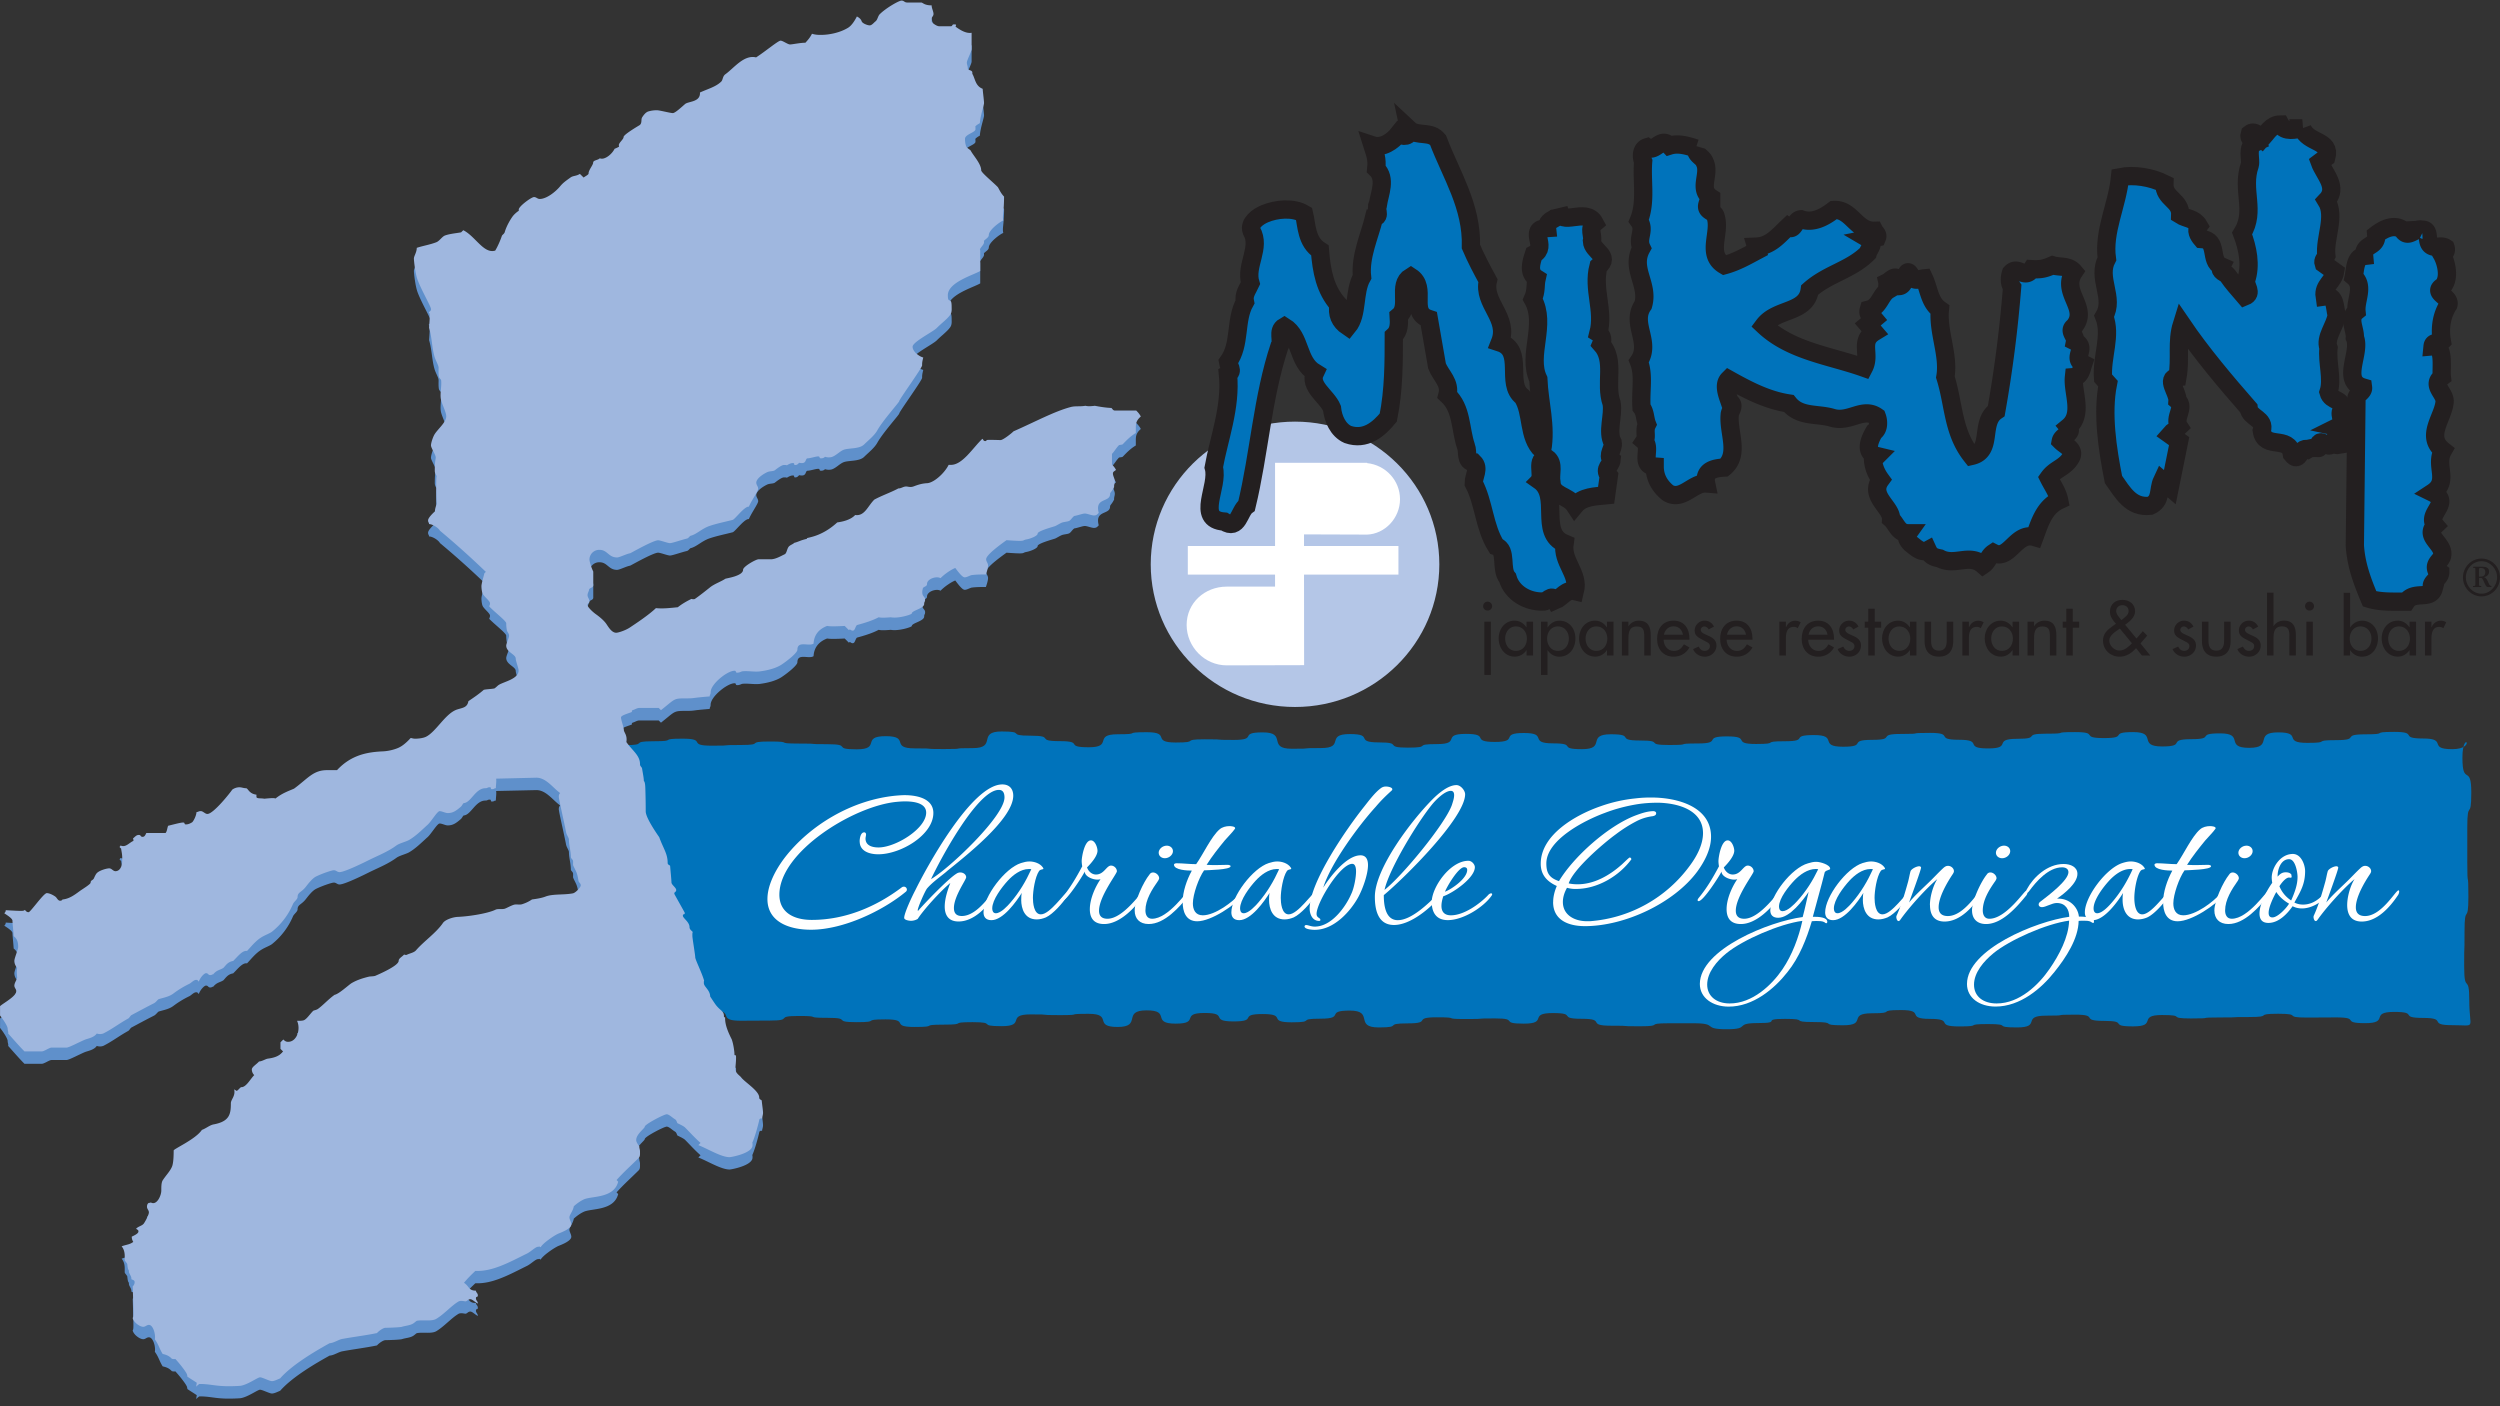 <?xml version="1.0" encoding="UTF-8"?> <svg xmlns="http://www.w3.org/2000/svg" width="160" height="90" fill="none"><rect width="100%" height="100%" fill="#333333" stroke="none"/><g clip-path="url(#clip0_694_22446)"><path fill-rule="evenodd" clip-rule="evenodd" d="M39.623 10.19s-.017-.043-.017-.104c0-.152.304-.365.304-.517 0-.143.791-.62 1.008-.748.196-.118.091-.375.179-.507.081-.125.213-.311.382-.376.18-.064.416-.08.572-.08.155 0 .855.182 1.008.182.152 0 .547-.375.784-.578.206-.183.994-.112.954-.741.52-.237 1.018-.362 1.363-.7.108-.102.08-.338.267-.47.565-.41 1.187-1.262 1.962-1.076.557-.355 1.413-1.072 1.565-1.072.152 0 .457.244.61.244.151 0 .669-.115.98-.108.118-.132.287-.305.423-.579.223.075.426.075.581.075.487 0 1.2-.129 1.739-.464.206-.128.405-.42.554-.717.163.088.26.176.305.308.04.132.365.264.514.264.142 0 .277-.186.368-.254.136-.098.15-.331.274-.46.39-.389 1.221-.872 1.4-.872.153 0 .19.121.342.121h.9c.128 0 .189.183.68.183 0 .183.121.396.121.548 0 .152-.122.183-.122.335 0 .128 0 .142.01.182.163.17.362.274.487.274h.717c.153 0 .068-.121.22-.121.217 0 .102.064.102.148.233.17.652.457 1.024.39V3.94c0 .152-.304.71-.304.862 0 .153.06.213.06.366 0 .138.18.094.275.213 0 0 .027.07.013.142.183.294.186.78.663.957.027.331.088.76.088.913 0 .152-.243.825-.267 1.285-.112.068-.216.122-.294.217.013.033.013.037.013.175 0 .207-.67.322-.67.613 0 .148.014.307.072.466.05.142.264.223.3.298.15.294.664.835.664 1.248 0 .149.747.75 1.058 1.072.054.054.17.372.406.612 0 .99-.125 1.234-.05 1.529-.197.074-.927.602-.927.936 0 .15-.207.25-.312.366a.63.63 0 0 1 .007.091c0 .149-.226.328-.264.453.02.047.02.04.02.196v1.187c-.446.264-2.072.724-2.072 1.553 0 .619.243.03.243.734 0 .165.027.351-.095.524-.192.27-.554.53-.859.838-.26.26-1.545.887-1.545 1.201 0 .315.436.63.683.687-.074.297-.074.355-.074.504 0 .169-1.465 2.174-1.465 2.29 0 .07-1.048 1.233-1.397 1.86-.192.348-.571.635-.842.906-.318.317-1.01.216-1.339.355-.26.115-.46.358-.737.453a.776.776 0 0 1-.43-.014c-.064.048-.108.098-.26.098-.152 0-.03-.121-.183-.121-.152 0-.517.121-.67.121-.185 0-.03.403-.54.285-.058.033-.099.142-.25.142-.153 0 0-.122-.153-.122-.135 0-.243.054-.386.142-.08-.02-.054-.02-.192-.02-.125 0-.382.179-.572.331-.111.084-.335.05-.5.128-.328.156-.697.433-.697.67 0 .152.122.244.122.396 0 .152-.43.75-.596 1.143-.28-.037-.886.808-1.038.845-.47.122-1.048.237-1.518.403-.49.182-.792.52-1.167.612-.068.014-.132.159-.247.183-.379.09-.926.29-1.079.29-.152 0-.608-.182-.76-.182-.322 0-1.77.832-1.793.832-.217.03-.676.267-.832.267-.558 0-.609-.487-1.13-.487a.626.626 0 0 0-.639.612c0 .139.119.524.244.778v.87c0 .158-.17.148-.264.26 0 .114-.102.233-.102.378 0 .152.122.244.122.396 0 .152-.122.091-.122.243 0 .115.301.416.525.575.213.153.497.38.663.61.128.178.345.584.646.584.135 0 .605-.152.882-.341.382-.254 1.187-.785 1.66-1.235.447.048.924-.01 1.4-.057.248-.196.549-.379.877-.535a.334.334 0 0 0 .206.01c.318-.22.656-.49.98-.747.278-.223.66-.345.982-.551.044-.03 1.133-.17 1.133-.575 0-.21.825-.67.984-.67h.778c.31 0 .622-.19.896-.321.128-.057.138-.284.233-.44.078-.138.294-.189.386-.29.186-.041.365-.132.547-.187.288-.087.26-.043.26-.1 0-.062.91-.069 1.942-1.019.298-.04.852-.145 1.147-.473.608.084.794-.558 1.224-.984.48-.264 1.031-.447 1.552-.724.125.027.305-.119.484-.119.118 0 .277.071.466 0 .258-.094.521-.192.873-.21.433-.02 1.126-.645 1.383-1.173h.146c.75 0 1.403-1.092 2.015-1.67.092.09.061.145.183.145.375 0-.558-.115.977-.061.17-.003.727-.45.832-.561 1.387-.61 2.621-1.282 3.666-1.556.291-.078.612-.017.924-.078.067 0 .125.061.618 0 .312.061.677.122 1.056.139.067.05.098.165.23.165h1.36c.08.082.209.21.293.383-.304.257-.32.477-.32.723v.332c-.329.196-.566.436-.84.724-.044.027-.162.033-.23.047-.169.162-.287.389-.456.565v.683c.068.067.18.186.257.341-.085.085-.196.102-.196.234 0 .152.121.335.121.487 0 .152-.06.24-.043.375-.153.315-.26.345-.26.447 0 .561-.992.206-.725 1.207-.094.095-.135.166-.31.166-.153 0-.427-.122-.579-.122-.152 0-.44.118-.68.156-.118.084-.206.236-.294.297-.101.071-.328.068-.5.129-.13.054-.305.165-.423.22-.109.043-1.123.31-1.123.476 0 .166-.514.349-.724.383-.328.06.058.145-1.272.047-.186.142-1.302.91-1.302 1.22 0 .153.122.244.122.396 0 .153-.06.349-.138.579-.288 0-.589 0-.893.037-.125.017-.311.145-.464.145-.152 0-.409-.341-.602-.598-.24.088-.696.392-.943.656-.264-.156-.866.044-.866.372 0 .159-.169.149-.264.26 0 .058-.04.125-.04.257 0 .305.182.281.182.487 0 .152-.06.122-.06.274 0 .298-.792.413-.792.609 0 .064-.842.338-1.346.243-.619.055-.717.007-.778 0-.385.21-.93.376-1.386.498-.122.118-.115.358-.274.358-.132 0-.15-.132-.244-.034l-.267-.267c-.96.054-1.065.003-1.126 0-.551.213-.835.592-.866 1.13-.294.206-1.035-.217-1.035.392 0 .196-.642.703-1.004.944-.386.253-.924.375-1.367.436-.358.054-.794-.044-1.16 0-.06.007-.155.084-.314.084-.16 0-.03-.121-.183-.121-.456 0-1.525.852-1.525 1.373 0 .152-.06.152-.06.27-1.327.105-.86.125-1.617.125-.707 0-.616.058-1.502.755l-.142-.142H40.91c-.142 0-.294.111-.413.135-.037.023-.08.044-.05.118-.24.102-.704.217-.704.355 0 .152.183.64.183.795 0 .166.237.328.162.778.39.561.873.849.873 1.417 0 .149.115.162.135.294.037.247.108.589.108.744 0 .092.085 0 .098.524.024.758.024 1.306.024 1.458 0 .453.859 1.637.866 1.657.264.727.538 1.052.538 1.637 0 .135.118.128.158.193.024.321.085.903.085 1.055 0 .152.304.335.304.487 0 .152-.121.091-.121.243 0 .024.67 1.198.67 1.221 0 .152-.122.03-.122.183 0 .152.426.396.426.73 0 .136.115.21.206.305-.024.07-.024.088-.024.247s.183 1.22.183 1.373c0 .152.426.994.568 1.495-.017.07-.017.017-.017.152 0 .247.392.43.406.866.081.118.169.26.274.412.325.497.605.48.605.829 0 .138.061.05.078.115-.024.456.227.997.423 1.386.111.315.172.782.172.94 0 .122.058.041.098.102.024.26-.037.69-.037.845 0 .281.284.427.369.545.233.311 1.156.859 1.156 1.288 0 .136.119.126.16.193.023.26.084.63.084.782 0 .152-.061.273-.061.368-.108-.027-.142.017-.172.054-.078.365-.295 1.157-.457 1.502.017.03.017 0 .017.152 0 .52-1.377.764-1.465.764-.54 0-1.366-.52-2.002-.77l.142-.143c-.348-.3-.683-.676-.99-.984-.082-.081-.291-.183-.474-.27-.06-.031-.047-.193-.186-.268-.159-.094-.372-.31-.517-.31-.166 0-1.404.642-1.404.794 0 .108-.548.473-.548.855 0 .143.119.281.203.416-.02.085.04.17.04.315 0 .172.014.315-.077.41-.474.473-.95.892-1.424 1.42l.105.105c-.274 1.068-1.667.91-2.181 1.126-.244.108-.46.27-.66.446-.04.28-.28.555-.28.704 0 .148.121.304.121.456 0 .284-.67.524-.832.592-.297.132-1.021.64-1.126.87l-.112-.055s.014.027-.067.027c-.149 0-.47.325-.707.436-1.086.535-2.198 1.164-3.297 1.106-.278.264-.504.49-.728.761.359.24.288.504.765.504 0 .122.122.152.122.305 0 .152-.122.03-.122.182s.122.183.122.342c-.203-.102-.345-.281-.487-.281-.143 0-.18.122-.305.139-.118-.014-.318-.071-.456.013-.457.274-.9.795-1.404 1.1-.304.185-.839.053-1.241.128-.05.007-.149.118-.247.176-.203.125-.48.132-.72.21-.132.04-.91.064-1.055.064-.126 0-.386.165-.542.338-.73.149-1.478.24-2.195.372-.274.044-.544.26-.838.28-.896.498-2.381 1.36-3.162 2.25-.142.054-.366.175-.525.175-.159 0-.612-.243-.764-.243-.152 0-.866.528-1.309.548-1.467.091-1.711-.122-2.567-.122 0 0-.037 0-.21.172l.038-.25c-.2-.135-.48-.304-.619-.406l.024-.013s-.017-.04-.024-.081c0-.119-.436-.68-.75-1.022a.449.449 0 0 1-.23-.017c-.197-.22-.43-.267-.582-.304-.197-.3-.258-.605-.501-.93.06-.342-.118-.93-.379-.93-.152 0-.213.122-.365.122-.233 0-.636-.308-.676-.572.057-.057.067-.068.003-2.016a.364.364 0 0 0 .122-.28c0-.132-.17-.142-.21-.186.027-.19-.155-.338-.155-.487 0-.19-.055.037-.105-.477-.017-.06-.136-.176-.16-.24-.023-.176.065-.575-.202-.896.297-.112.524-.109.747-.284a.571.571 0 0 1-.098-.335c.142-.071.426-.193.426-.328 0-.122-.057-.092-.149-.183.163-.162.396-.183.501-.338.139-.21.318-.568.318-.7 0-.152-.122-.213-.122-.365 0-.203.112-.244.112-.244s.06 0 .138-.03c.366.216.667-.43.667-.765 0-.159-.01-.48.084-.642.22-.345.528-.64.626-.96.081-.281.081-.802.081-.961 0-.108 1.41-.72 1.806-1.32.25-.084.497-.303.744-.35 1.035-.19 1.11-.667 1.11-1.35 0-.247.314-.47.209-.893l.162.101c.102-.044.156-.152.281-.24.318.03.599-.53.845-.77a.501.501 0 0 1-.155-.363c0-.162.311-.335.46-.51.206-.01.413-.163.571-.183.328-.044.72-.129.968-.46l-.166-.166v-.416l.183-.182c.094.094.172.148.304.148.565 0 .822-.798.575-1.342.216 0 .328 0 .44-.04.179-.075.388-.396.588-.596.04-.04.203-.05.311-.129.321-.23.673-.625 1.062-.899.284-.054.89-.63 1.092-.75.345-.204.717-.319 1.103-.413.111-.024.308-.014.42-.058.141-.064 1.487-.629 1.487-.957 0-.166.25-.274.345-.403.088.034.136.034.18.017.175-.094.45-.128.588-.287.494-.572 1.285-1.11 1.718-1.742.145-.216.64-.379.947-.392.724-.03 1.941-.22 2.432-.467.145-.07.432 0 .602-.064.121-.047.361-.183.55-.243.177-.055.373.016.535-.038a2.37 2.37 0 0 0 .636-.304c.304-.04.619-.091.856-.183.477-.186 1.18-.094 1.765-.21.172-.033.5-.388.5-.503 0-.15-.121-.176-.145-.294-.03-.187-.074-.45-.18-.657-.205-.422-.165-.287-.165-.575 0-.152-.145-.182-.145-.304 0-.365-.122-.73-.122-1.1 0-.117-.145-.29-.183-.476-.138-.72-.466-2.117-.466-2.27 0-.131.037-.189.088-.236-.49-.358-.917-1.004-1.55-.984l-2.55.057c.031.176-.016.39-.016.612-.122 0-.092.061-.244.061s0-.121-.152-.121-.122.06-.274.06c-.642 0-.923.93-1.39.954-.054.03-.098.156-.18.23-.303.26-.503.406-.841.406-.152 0-.366-.122-.518-.122-.152 0-.53.656-.774.876-.362.322-.764.737-1.21.984-.22.112-.59.197-.785.339-.552.405-1.198.652-1.78.943-.06.03-1.508.761-1.856.761-.152 0-.213-.122-.365-.122-.136 0-.782.224-1.133.4-.244.118-.487.439-.673.676-.27.341-.514.335-.514.632 0 .16-.23.301-.294.45a4.538 4.538 0 0 1-1.336 1.772c-.132.108-.44.217-.657.349-.392.233-.662.588-.95.892-.287-.057-.588.349-.886.64-.331.054-.45.253-.622.44-.23.151-.416.12-.666.425-.095-.023-.038.038-.176.038-.153 0-.122-.122-.274-.122-.112 0-.372.27-.46.54-.115-.11-.071-.11-.18-.11-.145 0-.317.202-.432.253a6.078 6.078 0 0 0-1.025.625c-.274.204-.63.261-.927.352-.067.024-.179.203-.304.264-.47.237-.97.507-1.458.768-.06.047-.125.169-.186.206-.642.359-.994.65-1.59.957a.623.623 0 0 1-.429.007c-.172.254-.554.318-.737.386-.318.125-1.035.514-1.19.514h-.96c-.153 0-.474.243-.627.243H1.565c-.324-.325-.69-.75-1.045-1.147.034-.09-.03-.175-.03-.317 0-.126-.227-.508-.487-.832v-.599c.227-.203 1.038-.632 1.038-.95 0-.152-.122-.213-.122-.365 0-.153.119-.312.183-.494-.054-.48-.01-.582 0-.643a.65.65 0 0 1-.183-.45c0-.152.244-.733.244-.886 0-.284-.05-.51-.288-.693-.016-.311-.077-.832-.077-.984 0-.139-.295-.325-.525-.48.055-.058.095-.099.095-.197 1.13.068 1.143.058 1.221-.02.095.095.118.149.244.149.115 0 .96-1.22 1.16-1.22.172 0 .416.124.561.232.085.065.152.254.29.254.14 0 .11-.06.17-.081.41-.044.724-.264 1.092-.538.146-.108.694-.436.694-.538 0-.165.138-.138.206-.27.057-.122.122-.27.196-.345.176-.176.63-.301.791-.301.153 0 .244.183.396.183.294 0 .413-.329.426-.555.037-.52-.05-.71-.06-.886l-.105-.105.067-.098c.325.149.535-.17.819-.294.01-.038.006-.078-.024-.16.128-.094.203-.222.372-.222.152 0 .091.121.243.121.129 0 .17-.108.237-.243h1.231c.098-.115.098-.28.162-.464.342-.084.805-.21.961-.21.156 0 .03.122.183.122.135 0 .26-.054.395-.135.054-.033.26-.368.281-.656.118 0 .118-.06.27-.06.153 0 .274.182.427.182.395 0 1.522-1.437 1.586-1.552a.798.798 0 0 1 .456-.156c.153 0 .274.06.426.06.14 0 .18.353.67.413v.14c0 .134.325.074.494.12.507-.05.653-.05.724-.013.422-.338.811-.466 1.19-.632.886-.65 1.218-1.184 2.114-1.184h.636c.926-.997 1.992-1.16 2.952-1.204.304-.013.68-.098.954-.216.257-.108.53-.332.798-.63.064-.02.132.038.294.038.152 0 .467-.024.676-.115.66-.304 1.265-1.519 2.023-1.759.341-.108.643-.118.71-.527.311-.213.673-.453.988-.73.196-.041.436-.041.676-.085.118-.075.2-.18.298-.24.351-.207 1.251-.38 1.251-.91 0-.152-.183-.609-.183-.764 0-.274-.608-.413-.608-.826 0-.152.182-.487.182-.639 0-.152-.115-.22-.142-.355a2.402 2.402 0 0 1-.04-.44c0-.148-.724-.7-1.08-1.068-.02-.081.041-.051.041-.213 0-.146-.341-.39-.463-.602-.054-.098-.084-.342-.084-.494 0-.152.121-.558.189-.825l.091-.092a56.253 56.253 0 0 0-2.939-2.634c-.05-.122-.402-.406-.696-.423 0-.118-.061-.088-.061-.24s.287-.436.44-.575c-.004-.125.05-.297.108-.47-.055-1.518-.01-1.728 0-1.8a.527.527 0 0 1-.119-.327c0-.67.061-.704.061-.856 0-.152-.304-.612-.304-.764 0-.17.118-.508.206-.67.186-.345.771-.795.771-1.19 0-.288-.311-.832-.352-1.154-.047-.365.068-.794.024-1.16-.007-.067-.122-.111-.145-.24-.03-.186-.017-.405-.017-.558 0-.152-.19-.453-.264-.717-.17-.595-.159-1.22-.345-1.84.064-.892.054-.906-.024-.983.092-.092.15-.092.15-.214 0-.152-.647-1.261-.873-1.9-.14-.406-.224-1.174-.224-1.333 0-.159.183-.395.183-.683.406-.135.856-.203 1.258-.362.206-.084.358-.358.551-.43.288-.104.667-.138 1.028-.199l.14-.139c.78.393 1.308 1.533 2.045 1.306.176-.298.328-.656.426-.944.024-.067.152-.128.183-.24.088-.314.287-.7.497-.994.088-.125.27-.29.4-.365v-.085c0-.2.804-.795.977-.795.152 0 .213.122.365.122.42 0 .99-.43 1.312-.818.193-.234.396-.366.666-.562.163-.115.365-.077.592-.226l.24.24c.108-.088.244-.142.315-.237-.02-.226.294-.561.294-.717 0-.166.314-.155.426-.28.284.131.768-.24.947-.61a2.22 2.22 0 0 0 .29-.135" fill="#5F90CB"></path><path d="M39.971 47.69c1.6 0 .257-.25 1.857-.25s.257-.166 1.856-.166c1.6 0 .257.45 1.857.45s.257-.044 1.857-.044.257-.224 1.856-.224c1.6 0 .257.132 1.857.132s.257.041 1.857.041.257.328 1.856.328c1.6 0 .258-.842 1.857-.842 1.6 0 .257.781 1.857.781s.257.044 1.857.044.257-.06 1.856-.06c1.6 0 .257-1.066 1.857-1.066s.257.27 1.857.27.257.349 1.856.349c1.6 0 .257.392 1.857.392s.257-.832 1.857-.832.257-.132 1.856-.132c1.6 0 .257.66 1.857.66s.257-.206 1.857-.206.257.04 1.856.04c1.6 0 .258-.483 1.857-.483 1.6 0 .257 1.048 1.857 1.048s.257-.044 1.856-.044c1.6 0 .257-.896 1.857-.896s.257.534 1.857.534.257.335 1.857.335.257-.227 1.856-.227c1.6 0 .257-.653 1.857-.653s.257.515 1.857.515.257-.572 1.856-.572c1.6 0 .257.663 1.857.663s.257.372 1.857.372c1.599 0 .257-.954 1.856-.954 1.6 0 .257.4 1.857.4s.257.287 1.857.287c1.599 0 .257-.098 1.856-.098 1.6 0 .258-.453 1.857-.453 1.6 0 .257.486 1.857.486s.257-.175 1.857-.175c1.599 0 .257-.396 1.856-.396 1.6 0 .257.747 1.857.747s.257-.44 1.857-.44c1.599 0 .257-.378 1.856-.378 1.6 0 .257-.068 1.857-.068s.257.44 1.857.44c1.599 0 .257.555 1.856.555 1.6 0 .257-.616 1.857-.616s.257-.328 1.857-.328c1.599 0 .257-.102 1.856-.102 1.6 0 .257.383 1.857.383s.257-.383 1.857-.383c1.599 0 .257.92 1.857.92 1.599 0 .257-.466 1.856-.466 1.6 0 .257-.372 1.857-.372s.257.926 1.857.926c1.599 0 .257-.99 1.856-.99 1.6 0 .257.672 1.857.672s.257-.175 1.857-.175c1.599 0 .257-.372 1.856-.372 1.6 0 .257-.156 1.857-.156s.257.423 1.857.423c1.599 0 .257.683 1.856.683 1.6 0 .653-1.309.653.544 0 1.854.568.369.568 2.226 0 1.856-.257.368-.257 2.225v2.225c0 1.857.071.366.071 2.222 0 1.857-.247.369-.247 2.226 0 1.856-.023.368-.023 2.225 0 1.857.328.369.328 2.225 0 1.857.504 1.546-1.096 1.546s-.257-.464-1.857-.464c-1.599 0-.257-.385-1.856-.385-1.6 0-.257.72-1.857.72s-.257-.368-1.857-.368c-1.599 0-.257.01-1.856.01-1.6 0-.257-.244-1.857-.244s-.257.21-1.857.21c-1.599 0-.257.027-1.856.027-1.6 0-.258.064-1.857.064-1.6 0-.257-.22-1.857-.22s-.257.728-1.857.728c-1.599 0-.257-.352-1.856-.352-1.6 0-.257-.4-1.857-.4s-.257.065-1.857.065c-1.599 0-.257.754-1.856.754-1.6 0-.257-.216-1.857-.216s-.257.152-1.857.152c-1.599 0-.257-.484-1.856-.484-1.6 0-.257-.564-1.857-.564s-.257.206-1.857.206c-1.599 0-.257.768-1.856.768-1.6 0-.257-.207-1.857-.207s-.257-.203-1.857-.203c-1.599 0-.115.268-1.714.268-1.6 0-.42.395-2.02.395-1.599 0-.497-.382-2.096-.382h-1.6c-1.6 0-.257.193-1.857.193-1.599 0-.257-.037-1.856-.037-1.6 0-.257-.443-1.857-.443s-.257-.366-1.857-.366-.257.677-1.856.677c-1.6 0-.258-.335-1.857-.335-1.6 0-.257.04-1.857.04s-.257-.111-1.857-.111-.256.389-1.856.389-.257.26-1.857.26-.257-1.079-1.857-1.079-.257.518-1.856.518c-1.6 0-.257.233-1.857.233s-.257-.53-1.857-.53-.257.473-1.856.473c-1.6 0-.257-.541-1.857-.541s-.257.683-1.857.683-.257-.85-1.856-.85c-1.6 0-.257 1.063-1.857 1.063s-.257-.842-1.857-.842-.257.084-1.857.084-.256-.047-1.856-.047-.257.754-1.857.754-.257-.257-1.856-.257c-1.6 0-.258.159-1.857.159-1.6 0-.257.149-1.857.149s-.257-.487-1.857-.487-.257.18-1.856.18c-1.6 0-.257-.278-1.857-.278s-.257-.119-1.857-.119-.257.295-1.856.295c-1.6 0-.257.01-1.857.01s-.257-.666-1.857-.666-.257.832-1.856.832c-1.6 0-.258-.592-1.857-.592-1.6 0-.257.037-1.857.037s-1.373.98-1.373-.876c0-1.857.135-.369.135-2.225 0-1.857.575-.37.575-2.226 0-1.856.213-.368.213-2.225 0-1.857-.074-.369-.074-2.222s-.605-.369-.605-2.225c0-1.857.612-.369.612-2.226 0-1.856-.839-.368-.839-2.225 0-1.857-.247-.805 1.353-.805" fill="#0073BB"></path><path fill-rule="evenodd" clip-rule="evenodd" d="M39.623 9.39s-.017-.045-.017-.106c0-.152.304-.365.304-.517 0-.142.791-.619 1.008-.747.196-.119.091-.376.179-.508.081-.128.213-.314.382-.375a1.85 1.85 0 0 1 .572-.081c.155 0 .855.182 1.008.182.152 0 .547-.375.784-.578.206-.183.994-.112.954-.74.52-.237 1.018-.362 1.363-.7.108-.102.08-.339.267-.47.565-.41 1.187-1.262 1.962-1.076.557-.355 1.413-1.072 1.565-1.072.152 0 .457.243.61.243.151 0 .669-.115.98-.108.118-.132.287-.304.423-.578.223.074.426.074.581.074.487 0 1.2-.128 1.739-.463.206-.129.405-.42.554-.717.163.088.26.176.305.308.04.131.365.263.514.263.142 0 .277-.186.368-.253.136-.098.15-.332.274-.46.39-.39 1.221-.873 1.4-.873.153 0 .19.122.342.122h.9c.128 0 .189.183.68.183 0 .182.121.395.121.547 0 .153-.122.183-.122.335 0 .129 0 .142.01.183.163.169.362.274.487.274h.717c.153 0 .068-.122.22-.122.217 0 .102.064.102.149.233.169.652.456 1.024.389v1.041c0 .153-.304.71-.304.863 0 .152.06.213.06.365 0 .139.18.095.275.213 0 0 .027.071.013.142.183.294.186.781.663.96.027.332.088.762.088.914 0 .152-.243.825-.267 1.285-.112.068-.216.122-.294.216.013.034.013.038.013.176 0 .207-.67.322-.67.612 0 .15.014.308.072.467.05.142.264.223.3.298.15.294.664.835.664 1.248 0 .149.747.75 1.058 1.072.054.054.17.372.406.612 0 .99-.125 1.234-.05 1.528-.197.075-.927.603-.927.937 0 .15-.207.25-.312.369a.63.63 0 0 1 .007.091c0 .149-.226.328-.264.453.02.048.02.041.02.197v1.187c-.446.263-2.072.723-2.072 1.552 0 .619.243.03.243.734 0 .162.027.352-.095.524-.192.27-.554.531-.859.839-.26.26-1.545.886-1.545 1.2 0 .315.436.63.683.687-.074.297-.074.355-.074.504 0 .169-1.465 2.174-1.465 2.29 0 .07-1.048 1.234-1.397 1.86-.192.348-.571.635-.842.906-.318.318-1.01.216-1.339.355-.26.115-.46.358-.737.453a.775.775 0 0 1-.43-.013c-.064.047-.108.098-.26.098-.152 0-.03-.122-.183-.122-.152 0-.517.122-.67.122-.185 0-.03.402-.54.284-.058.034-.099.142-.25.142-.153 0 0-.122-.153-.122-.135 0-.243.054-.386.142-.08-.02-.054-.02-.192-.02-.125 0-.382.179-.572.331-.111.085-.335.05-.5.129-.328.155-.697.433-.697.67 0 .152.122.243.122.395 0 .152-.43.75-.596 1.143-.28-.037-.886.808-1.038.846-.47.121-1.048.236-1.518.402-.49.183-.792.52-1.167.612-.068.014-.132.16-.247.183-.379.091-.926.29-1.079.29-.152 0-.608-.182-.76-.182-.322 0-1.77.832-1.793.832-.217.03-.676.267-.832.267-.558 0-.609-.487-1.13-.487a.626.626 0 0 0-.639.612c0 .139.119.525.244.778v.87c0 .158-.17.148-.264.26 0 .115-.102.233-.102.379 0 .152.122.243.122.395 0 .152-.122.091-.122.244 0 .115.301.416.525.575.213.152.497.378.663.608.128.18.345.585.646.585.135 0 .605-.152.882-.341.382-.254 1.187-.785 1.66-1.235.447.048.924-.01 1.4-.057.248-.196.549-.379.877-.534a.333.333 0 0 0 .206.01c.318-.22.656-.49.98-.748.278-.223.66-.345.982-.55.044-.031 1.133-.17 1.133-.576 0-.21.825-.67.984-.67h.778c.31 0 .622-.189.896-.32.128-.058.138-.285.233-.444.078-.142.294-.19.386-.29.186-.041.365-.133.547-.187.288-.088.26-.044.26-.101 0-.061.91-.068 1.942-1.018.298-.04.852-.149 1.147-.474.608.085.794-.554 1.224-.984.48-.264 1.031-.446 1.552-.723.125.027.305-.119.484-.119.118 0 .277.071.466 0 .258-.095.521-.193.873-.21.433-.02 1.126-.645 1.383-1.173h.146c.75 0 1.403-1.092 2.015-1.67.092.09.061.145.183.145.375 0-.558-.115.977-.061.17-.003.727-.45.832-.561 1.387-.61 2.621-1.282 3.666-1.556.291-.078.612-.017.924-.078.067 0 .125.06.618 0 .312.06.677.122 1.056.139.067.05.098.165.23.165h1.36c.08.082.209.21.293.383-.304.257-.32.476-.32.723v.332c-.329.196-.566.436-.84.723-.044.027-.162.034-.23.048-.169.162-.287.389-.456.565v.683c.068.067.18.186.257.341-.085.085-.196.102-.196.234 0 .152.121.335.121.487 0 .152-.06.24-.043.375-.153.315-.26.345-.26.447 0 .56-.992.206-.725 1.207-.094.094-.135.166-.31.166-.153 0-.427-.122-.579-.122-.152 0-.44.118-.68.155-.118.085-.206.237-.294.298-.101.071-.328.068-.5.129-.13.054-.305.165-.423.22-.109.043-1.123.31-1.123.476 0 .166-.514.348-.724.379-.328.06.058.145-1.272.047-.186.142-1.302.91-1.302 1.221 0 .152.122.244.122.396 0 .152-.06.348-.138.578-.288 0-.589 0-.893.037-.125.017-.311.146-.464.146-.152 0-.409-.342-.602-.599-.24.088-.696.392-.943.653-.264-.156-.866.044-.866.372 0 .159-.169.149-.264.26 0 .054-.04.126-.04.257 0 .305.182.281.182.487 0 .153-.06.122-.06.274 0 .298-.792.413-.792.61 0 .063-.842.337-1.346.243-.619.054-.717.006-.778 0-.385.21-.93.375-1.386.497-.122.118-.115.358-.274.358-.132 0-.15-.132-.244-.034l-.267-.267c-.96.054-1.065.004-1.126 0-.551.213-.835.592-.866 1.13-.294.206-1.035-.217-1.035.396 0 .196-.642.703-1.004.943-.386.254-.924.375-1.367.436-.358.054-.794-.044-1.16 0-.06.007-.155.085-.314.085-.16 0-.03-.122-.183-.122-.456 0-1.525.852-1.525 1.373 0 .152-.06.152-.06.27-1.327.106-.86.126-1.617.126-.707 0-.616.057-1.502.754l-.142-.142H40.91c-.142 0-.294.112-.413.135-.037.024-.08.044-.05.119-.24.101-.704.216-.704.355 0 .152.183.639.183.794 0 .166.237.328.162.778.39.562.873.85.873 1.417 0 .15.115.163.135.295.037.247.108.588.108.744 0 .09.085 0 .098.524.024.757.024 1.305.024 1.457 0 .454.859 1.637.866 1.658.264.727.538 1.051.538 1.636 0 .136.118.129.158.193.024.322.085.903.085 1.059 0 .155.304.335.304.487 0 .152-.121.091-.121.243 0 .024.67 1.197.67 1.221 0 .152-.122.03-.122.183 0 .159.426.395.426.734 0 .135.115.21.206.304-.024.071-.024.088-.024.247s.183 1.22.183 1.373c0 .152.426.994.568 1.495-.017.07-.017.017-.017.152 0 .247.392.43.406.866.081.118.169.26.274.412.325.498.605.48.605.829 0 .139.061.05.078.115-.024.457.227.998.423 1.387.111.314.172.78.172.94 0 .121.058.04.098.101.024.26-.037.69-.037.846 0 .28.284.426.369.544.233.311 1.156.86 1.156 1.289 0 .135.119.128.16.192.023.26.084.63.084.785 0 .156-.061.274-.061.369-.108-.027-.142.017-.172.054-.078.365-.295 1.156-.457 1.501.017.03.017 0 .017.153 0 .52-1.377.764-1.465.764-.54 0-1.366-.52-2.002-.771l.142-.142c-.348-.301-.683-.677-.99-.984-.082-.082-.291-.183-.474-.27-.06-.031-.047-.194-.186-.268-.159-.095-.372-.311-.517-.311-.166 0-1.404.642-1.404.794 0 .109-.548.474-.548.856 0 .142.119.28.203.416-.02.085.04.17.04.315 0 .172.014.314-.077.409-.474.473-.95.89-1.424 1.42l.105.105c-.274 1.069-1.667.91-2.181 1.126-.244.109-.46.27-.66.447-.04.28-.28.554-.28.703 0 .149.121.305.121.457 0 .284-.67.524-.832.592-.297.132-1.021.639-1.126.869l-.112-.054s.014.027-.067.027c-.149 0-.47.324-.707.436-1.086.534-2.198 1.163-3.297 1.106-.278.264-.504.49-.728.76.359.24.288.505.765.505 0 .121.122.152.122.304s-.122.03-.122.183c0 .152.122.182.122.341-.203-.101-.345-.28-.487-.28-.143 0-.18.121-.305.138-.118-.013-.318-.07-.456.014-.457.274-.9.794-1.404 1.099-.304.186-.839.054-1.241.128-.05.007-.149.119-.247.176-.203.125-.48.136-.72.21-.132.04-.91.064-1.055.064-.126 0-.386.166-.542.338-.73.15-1.478.24-2.195.37-.274.043-.544.26-.838.28-.896.497-2.381 1.36-3.162 2.249-.142.054-.366.176-.525.176-.159 0-.612-.244-.764-.244-.152 0-.866.528-1.309.548-1.467.091-1.711-.122-2.567-.122 0 0-.037 0-.21.173l.038-.25c-.2-.136-.48-.305-.619-.406l.024-.014s-.017-.04-.024-.081c0-.118-.436-.68-.75-1.021a.451.451 0 0 1-.23-.017c-.197-.22-.43-.267-.582-.305-.197-.3-.258-.605-.501-.93.06-.341-.118-.93-.379-.93-.152 0-.213.122-.365.122-.233 0-.636-.308-.676-.572.057-.057.067-.067.003-2.015a.364.364 0 0 0 .122-.28c0-.133-.17-.143-.21-.183.027-.19-.155-.339-.155-.487 0-.19-.055.037-.105-.477-.017-.061-.136-.176-.16-.24-.023-.176.065-.575-.202-.897.297-.111.524-.108.747-.284a.57.57 0 0 1-.098-.335c.142-.07.426-.192.426-.328 0-.121-.057-.091-.149-.182.163-.163.396-.183.501-.339.139-.21.318-.568.318-.7 0-.152-.122-.213-.122-.365 0-.203.112-.243.112-.243s.06 0 .138-.03c.366.216.667-.43.667-.765 0-.159-.01-.48.084-.643.22-.345.528-.639.626-.96.081-.28.081-.802.081-.957 0-.108 1.41-.72 1.806-1.32.25-.084.497-.303.744-.35 1.035-.19 1.11-.667 1.11-1.354 0-.246.314-.47.209-.892l.162.101c.102-.044.156-.152.281-.24.318.03.599-.531.845-.771a.501.501 0 0 1-.155-.362c0-.162.311-.335.46-.51.206-.01.413-.163.571-.183.328-.044.72-.129.968-.46l-.166-.166v-.416l.183-.183c.094.095.172.15.304.15.565 0 .822-.799.575-1.344.216 0 .328 0 .44-.04.179-.075.388-.396.588-.595.04-.04.203-.051.311-.129.321-.23.673-.626 1.062-.9.284-.053.89-.628 1.092-.75.345-.203.717-.318 1.103-.413.111-.023.308-.013.42-.057.141-.065 1.487-.63 1.487-.957 0-.166.25-.274.345-.403.088.034.136.034.18.017.175-.095.45-.128.588-.29.494-.572 1.285-1.11 1.718-1.742.145-.217.64-.38.947-.393.724-.03 1.941-.22 2.432-.466.145-.068.432 0 .602-.065.121-.047.361-.182.55-.243.177-.054.373.017.535-.037a2.37 2.37 0 0 0 .636-.305c.304-.04.619-.091.856-.182.477-.187 1.18-.095 1.765-.21.172-.034.5-.39.5-.504 0-.149-.121-.176-.145-.294-.03-.186-.074-.45-.18-.656-.205-.423-.165-.288-.165-.575 0-.152-.145-.183-.145-.305 0-.365-.122-.734-.122-1.099 0-.118-.145-.29-.183-.477-.138-.72-.466-2.117-.466-2.269 0-.132.037-.19.088-.237-.49-.358-.917-1.004-1.55-.984l-2.55.061c.031.176-.016.389-.016.612-.122 0-.092.061-.244.061s0-.122-.152-.122-.122.061-.274.061c-.642 0-.923.93-1.39.954-.054.03-.098.155-.18.23-.303.26-.503.406-.841.406-.152 0-.366-.122-.518-.122-.152 0-.53.656-.774.876-.362.325-.764.737-1.21.984-.22.112-.59.196-.785.338-.552.406-1.198.653-1.78.944-.06.03-1.508.76-1.856.76-.152 0-.213-.121-.365-.121-.136 0-.782.223-1.133.399-.244.118-.487.44-.673.676-.27.342-.514.335-.514.633 0 .159-.23.3-.294.45a4.505 4.505 0 0 1-1.336 1.768c-.132.109-.44.217-.657.349-.392.233-.662.588-.95.893-.287-.058-.588.348-.886.639-.331.054-.45.253-.622.44-.23.152-.416.121-.666.425-.095-.023-.038.038-.176.038-.153 0-.122-.122-.274-.122-.112 0-.372.27-.46.541-.115-.115-.071-.111-.18-.111-.145 0-.317.202-.432.253a6.079 6.079 0 0 0-1.025.626c-.274.203-.63.26-.927.352-.067.023-.179.202-.304.263-.47.237-.97.508-1.458.768-.06.047-.125.17-.186.206-.642.359-.994.65-1.59.957a.624.624 0 0 1-.429.007c-.172.254-.554.318-.737.386-.318.125-1.035.514-1.19.514h-.96c-.153 0-.474.243-.627.243H1.565c-.324-.324-.69-.75-1.045-1.146.034-.091-.03-.176-.03-.318 0-.125-.227-.504-.487-.832v-.599c.227-.203 1.038-.632 1.038-.95 0-.152-.122-.213-.122-.365 0-.153.119-.311.183-.494-.054-.48-.01-.582 0-.643a.65.65 0 0 1-.183-.45c0-.162.244-.733.244-.886 0-.284-.05-.51-.288-.693-.016-.31-.077-.832-.077-.984 0-.139-.295-.325-.525-.48.055-.058.095-.098.095-.196 1.13.067 1.143.057 1.221-.02.095.094.118.148.244.148.115 0 .96-1.22 1.16-1.22.172 0 .416.125.561.233.085.064.152.253.29.253.14 0 .11-.06.17-.08.41-.045.724-.265 1.092-.539.146-.108.694-.436.694-.537 0-.166.138-.139.206-.27.057-.123.122-.271.196-.346.176-.176.63-.3.791-.3.153 0 .244.182.396.182.294 0 .413-.332.426-.555.037-.52-.05-.71-.06-.886l-.105-.105.067-.098c.325.149.535-.169.819-.294.01-.037.006-.078-.024-.159.128-.095.203-.223.372-.223.152 0 .091.122.243.122.129 0 .17-.109.237-.244h1.231c.098-.115.098-.28.162-.463.342-.085.805-.21.961-.21.156 0 .03.122.183.122.135 0 .26-.054.395-.136.054-.033.26-.368.281-.656.118 0 .118-.06.27-.06.153 0 .274.182.427.182.395 0 1.522-1.437 1.586-1.552a.797.797 0 0 1 .456-.156c.153 0 .274.061.426.061.14 0 .18.352.67.413v.138c0 .136.325.075.494.122.507-.05.653-.05.724-.013.422-.339.811-.47 1.19-.633.886-.65 1.218-1.184 2.114-1.184h.636c.926-1 1.992-1.16 2.952-1.203.304-.014.68-.099.954-.217.257-.108.53-.331.798-.629.064-.02.132.037.294.037.152 0 .467-.023.676-.115.66-.307 1.265-1.522 2.023-1.758.341-.109.643-.119.71-.528.311-.213.673-.453.988-.73.196-.041.436-.041.676-.085.118-.074.2-.18.298-.237.351-.206 1.251-.378 1.251-.91 0-.152-.183-.608-.183-.764 0-.274-.608-.412-.608-.825 0-.152.182-.487.182-.64 0-.151-.115-.219-.142-.354a2.4 2.4 0 0 1-.04-.44c0-.149-.724-.7-1.08-1.069-.02-.08.041-.05.041-.213 0-.145-.341-.389-.463-.602-.054-.098-.084-.341-.084-.493 0-.153.121-.558.189-.826l.091-.09a56.209 56.209 0 0 0-2.939-2.636c-.05-.121-.402-.405-.696-.422 0-.119-.061-.088-.061-.24s.287-.437.44-.575c-.004-.125.05-.298.108-.47-.055-1.519-.01-1.729 0-1.8a.527.527 0 0 1-.119-.328c0-.67.061-.703.061-.855 0-.152-.304-.609-.304-.764 0-.17.118-.508.206-.67.186-.345.771-.795.771-1.19 0-.288-.311-.833-.352-1.154-.047-.365.068-.795.024-1.16-.007-.067-.122-.111-.145-.24-.03-.186-.017-.406-.017-.561 0-.156-.19-.454-.264-.717-.17-.596-.159-1.221-.345-1.84.064-.893.054-.906-.024-.984.092-.092.15-.092.15-.213 0-.152-.647-1.262-.873-1.901-.14-.406-.224-1.174-.224-1.332 0-.16.183-.396.183-.684.406-.135.856-.203 1.258-.361.206-.085.358-.359.551-.43.288-.105.667-.139 1.028-.2l.14-.138c.78.392 1.308 1.532 2.045 1.305.176-.297.328-.656.426-.943.024-.068.152-.129.183-.24.088-.315.287-.7.497-.995.088-.125.27-.29.4-.368v-.085c0-.2.804-.795.977-.795.152 0 .213.122.365.122.42 0 .99-.43 1.312-.818.193-.234.396-.366.666-.562.163-.115.365-.078.592-.226l.24.236c.108-.088.244-.142.315-.236-.02-.227.294-.562.294-.717 0-.166.314-.156.426-.281.284.132.768-.24.947-.609.064-.02.183-.078.29-.135" fill="#9FB7DF"></path><path d="M82.882 44.802c4.853 0 8.79-3.89 8.79-8.685 0-4.796-3.937-8.688-8.79-8.688-4.854 0-8.79 3.889-8.79 8.688 0 4.799 3.936 8.685 8.79 8.685z" fill="#B4C6E7"></path><path d="M82.882 44.802c4.853 0 8.79-3.89 8.79-8.685 0-4.796-3.937-8.688-8.79-8.688-4.854 0-8.79 3.889-8.79 8.688 0 4.799 3.936 8.685 8.79 8.685z" stroke="#B4C6E7" stroke-width=".89"></path><path d="M87.471 34.216c1.17-.034 2.13-1.065 2.13-2.266 0-1.2-.923-2.188-2.103-2.31v-.02h-5.895v5.323H76.02v1.833h5.583v.768h-3.09c-1.418 0-2.568 1.048-2.568 2.452 0 1.403 1.15 2.587 2.567 2.587l4.951-.013-.006-5.794H89.5v-1.833h-6.043V34.2l4.014.014v.003z" fill="#fff"></path><path d="M147.344 8.212c.352.981 1.857.738 1.543 1.857l-.42.314c.281.772 1.224 1.614.42 2.456.629 1.014-.139 2.418 0 3.54-.072.177-.247.281-.176.491l.734.528c-.105.629-.772.876-.667 1.576.734-.105.629.737.771 1.19-.104.737-.771 1.438-.524 2.104-.105.913.281 1.998 0 2.84.176.633.947.352.842 1.123-.243.386.315.809-.243 1.086.842.176-.142.805.105 1.157-.176.033-.352 0-.42-.14-.314.596-.876-.56-.947.319.21.07-.385-.071-.666.105-.524-.21-.524.947-1.015.314-.175-1.261-1.751-.247-1.927-1.508.243-.771-.771-.805-.839-1.438-1.471-1.684-3.013-3.507-4.275-5.363-.351 1.123-.071 2.174-.28 3.365-.805.07.033.98 0 1.508.524.457-.281 1.086.104 1.684-.209.21-.419.281-.595.49l.595.424-.595 2.945-.49-.423c-.281.596-.034 1.296-.771 1.614-1.225.138-1.752-.842-2.347-1.685-.386-1.961-.734-4.207-.352-6.134l-.315-.352c-.104-1.367.562-2.733.071-3.96.7-1.19-.49-2.419.176-3.68-.243-1.752.667-3.436.842-5.222.876-.176 1.996 0 2.838.42-.034.98 1.052 1.051 1.014 1.998.386.247.91.21 1.191.7-.21.281-.034.596.176.842 1.119.071.456 1.404 1.261 1.752-.176.352.281.386.42.596.28.419.666.842 1.085 1.332.524-.21.034-.666.071-1.018.352-.98.105-2.104-.243-3.013.909-1.471-.071-2.77.49-4.383.105-.386-.247-1.157.352-1.438-.176-.243-.457-.21-.352-.56.315-.248.561.138.771.314.315-.352.595-.914 1.191-.914.28.528.98.315 1.4.247" fill="#0073BB"></path><path d="M147.344 8.212c.352.981 1.857.738 1.543 1.857l-.42.314c.281.772 1.224 1.614.42 2.456.629 1.014-.139 2.418 0 3.54-.072.177-.247.281-.176.491l.734.528c-.105.629-.772.876-.667 1.576.734-.105.629.737.771 1.19-.104.737-.771 1.438-.524 2.104-.105.913.281 1.998 0 2.84.176.633.947.352.842 1.123-.243.386.315.809-.243 1.086.842.176-.142.805.105 1.157-.176.033-.352 0-.42-.14-.314.596-.876-.56-.947.319.21.07-.385-.071-.666.105-.524-.21-.524.947-1.015.314-.175-1.261-1.751-.247-1.927-1.508.243-.771-.771-.805-.839-1.438-1.471-1.684-3.013-3.507-4.275-5.363-.351 1.123-.071 2.174-.28 3.365-.805.07.033.98 0 1.508.524.457-.281 1.086.104 1.684-.209.21-.419.281-.595.49l.595.424-.595 2.945-.49-.423c-.281.596-.034 1.296-.771 1.614-1.225.138-1.752-.842-2.347-1.685-.386-1.961-.734-4.207-.352-6.134l-.315-.352c-.104-1.367.562-2.733.071-3.96.7-1.19-.49-2.419.176-3.68-.243-1.752.667-3.436.842-5.222.876-.176 1.996 0 2.838.42-.034.98 1.052 1.051 1.014 1.998.386.247.91.21 1.191.7-.21.281-.034.596.176.842 1.119.071.456 1.404 1.261 1.752-.176.352.281.386.42.596.28.419.666.842 1.085 1.332.524-.21.034-.666.071-1.018.352-.98.105-2.104-.243-3.013.909-1.471-.071-2.77.49-4.383.105-.386-.247-1.157.352-1.438-.176-.243-.457-.21-.352-.56.315-.248.561.138.771.314.315-.352.595-.914 1.191-.914.28.528.98.315 1.4.247h-.004z" stroke="#231F20" stroke-width="1.17" stroke-miterlimit="3.86"></path><path d="M92.04 8.983c.839 2.209 2.171 4.208 2.1 6.802.315.737.7 1.47 1.086 2.174-.348 1.471 1.4 2.384.771 3.96 1.61.525.314 2.628 1.437 3.47.666 1.018.315 2.56 1.262 3.436.28-1.576-.176-3.013-.244-4.558-.734-1.543.562-3.504-.352-5.117.244-.562.14-.876.244-1.333-.561-.352-.352-1.018-.176-1.542.947-.49-.456-1.613.842-1.684-.07-.666 1.052-.562.771-1.157.034 1.157 1.715-.21 2.276.842-.419.352-.071.809-.175 1.157.033.666 1.224.947.419 1.613-.386 1.471.385 2.804 0 4.278.281.176.281.457.176.7.947 1.052.209 2.49.666 3.785.139.77-.314 1.822.071 2.523.071.385-.385.808-.071 1.089-.034.385-.524.561-.176 1.018l-.176 1.261c-.7.071-1.505.071-1.995.666-.457-.7-1.471-.595-1.505-1.508-.105-.524.21-1.19-.28-1.542-.772 0-.21 1.123-.491 1.437 1.4.98-.071 3.331 1.61 4.031-.176 1.19.947 1.928.666 3.047-.561-.138-.842.423-1.262.596-.246-.457-.49.105-.77.07-.981.035-1.996-.523-2.277-1.508-.49-.561 0-1.789-.733-2.032-.772-1.228-.772-2.77-1.438-4.031 0-.457.386-.947 0-1.333-.561-.034-.352-.7-.49-1.018-.386-1.123-.244-2.418-1.19-3.294.209-.771-.42-1.228-.667-1.857l-.524-3.013c-1.295-.42-.071-1.999-1.157-2.699-.876.524 0 1.894-.77 2.523.033.49.033.947-.315 1.262 0 1.684 0 3.47-.352 5.225-.63.77-1.471 1.47-2.59 1.085-.63-.28-.948-1.018-1.015-1.68-.315-.771-1.505-1.404-1.086-2.28-1.156-.7-.876-2.28-1.961-2.946-.49.281-.071.91-.315 1.262-1.085 3.26-1.295 6.872-2.1 10.2-.49.352-.524 1.613-1.437 1.018-1.857-.139-.315-2.246-.667-3.47.315-1.79 1.12-3.855.91-5.959.386-.21.034-.524 0-.771.839-1.157.42-2.665 1.086-3.855-.105-.49.176-.805.351-1.191-.351-1.157.7-2.28.071-3.365-.175-.49.42-.913.84-1.086.733-.314 1.822-.419 2.522 0 .176.738.139 1.79 1.015 2.348.105 1.298.314 2.489 1.19 3.47-.105.595.071 1.051.595 1.403.667-.808.352-2.209.91-3.19-.139-1.298.49-2.627.771-3.787.49-.071.034-.595.244-.842.105-.7.561-1.647-.105-2.28.07-.666-.071-.947-.247-1.508.632.21 1.295-.247 1.68-.737.244.21.772.21.667-.281.524.49 1.4.071 1.857.7" fill="#0073BB"></path><path d="M92.04 8.983c.839 2.209 2.171 4.208 2.1 6.802.315.737.7 1.47 1.086 2.174-.348 1.471 1.4 2.384.771 3.96 1.61.525.314 2.628 1.437 3.47.666 1.018.315 2.56 1.262 3.436.28-1.576-.176-3.013-.244-4.558-.734-1.543.562-3.504-.352-5.117.244-.562.14-.876.244-1.333-.561-.352-.352-1.018-.176-1.542.947-.49-.456-1.613.842-1.684-.07-.666 1.052-.562.771-1.157.034 1.157 1.715-.21 2.276.842-.419.352-.071.809-.175 1.157.033.666 1.224.947.419 1.613-.386 1.471.385 2.804 0 4.278.281.176.281.457.176.7.947 1.052.209 2.49.666 3.785.139.77-.314 1.822.071 2.523.071.385-.385.808-.071 1.089-.034.385-.524.561-.176 1.018l-.176 1.261c-.7.071-1.505.071-1.995.666-.457-.7-1.471-.595-1.505-1.508-.105-.524.21-1.19-.28-1.542-.772 0-.21 1.123-.491 1.437 1.4.98-.071 3.331 1.61 4.031-.176 1.19.947 1.928.666 3.047-.561-.138-.842.423-1.262.596-.246-.457-.49.105-.77.07-.981.035-1.996-.523-2.277-1.508-.49-.561 0-1.789-.733-2.032-.772-1.228-.772-2.77-1.438-4.031 0-.457.386-.947 0-1.333-.561-.034-.352-.7-.49-1.018-.386-1.123-.244-2.418-1.19-3.294.209-.771-.42-1.228-.667-1.857l-.524-3.013c-1.295-.42-.071-1.999-1.157-2.699-.876.524 0 1.894-.77 2.523.033.49.033.947-.315 1.262 0 1.684 0 3.47-.352 5.225-.63.77-1.471 1.47-2.59 1.085-.63-.28-.948-1.018-1.015-1.68-.315-.771-1.505-1.404-1.086-2.28-1.156-.7-.876-2.28-1.961-2.946-.49.281-.071.91-.315 1.262-1.085 3.26-1.295 6.872-2.1 10.2-.49.352-.524 1.613-1.437 1.018-1.857-.139-.315-2.246-.667-3.47.315-1.79 1.12-3.855.91-5.959.386-.21.034-.524 0-.771.839-1.157.42-2.665 1.086-3.855-.105-.49.176-.805.351-1.191-.351-1.157.7-2.28.071-3.365-.175-.49.42-.913.84-1.086.733-.314 1.822-.419 2.522 0 .176.738.139 1.79 1.015 2.348.105 1.298.314 2.489 1.19 3.47-.105.595.071 1.051.595 1.403.667-.808.352-2.209.91-3.19-.139-1.298.49-2.627.771-3.787.49-.071.034-.595.244-.842.105-.7.561-1.647-.105-2.28.07-.666-.071-.947-.247-1.508.632.21 1.295-.247 1.68-.737.244.21.772.21.667-.281.524.49 1.4.071 1.857.7l.003.003z" stroke="#231F20" stroke-width="1.17" stroke-miterlimit="3.86"></path><path d="M108.537 9.474c-.034.49.42.527.562.91.385.77-.457 1.718.419 2.28v.246c-.105 0-.139.139-.244.176-.138.456.457.42.525.77.351 1.053-.633 2.419.561 3.119.771-.21 1.437-.595 2.1-.947l-.071-.243c.91-.034 1.4-.667 2.033-1.262.419.315.419-.456.842-.49.771.28 1.505-.139 2.1-.595 1.119-.072 1.437 1.366 2.591 1.332.071.139.247.244.176.42l-.525.104c.42.247 0 .633-.071.91-1.085 1.086-2.523 1.299-3.713 2.35-.21 1.509-2.1 1.157-2.942 2.28 1.751 1.647 4.237 1.928 6.408 2.699.457-.876-.314-1.681.667-2.28l-.42-.49.42-.352c-.176-.21-.457-.247-.352-.595.7-.176.734-.947 1.261-1.262-.142-.104-.033-.314-.071-.49.21-.105.491-.49.667-.176-.105.142-.105.315.104.42.491-.034.352-1.4.734-.667.244.42.491.21.839.176.315.666.352 1.542 1.015 1.999-.139 1.437.595 2.908.351 4.312.562 1.789.457 3.504 1.681 5.05 1.4-.315.491-2.138 1.576-2.876a82.329 82.329 0 0 0 1.015-7.92c-.176-.247-.176-.595-.071-.913.456-.49.876.456 1.329-.244.595.034.842-.034 1.332-.247.457.14 1.015 0 1.367.42-.876 1.332 1.014 2.313 0 3.507-.386.28.138.595.071.947.838.42-.244 1.052.524 1.437-.105.315-.176.805-.595.842-.105.981.629 2.384-.352 3.19.352.419-.419.527-.49.912.314.315.909.525.666 1.015-.386.7-1.015.737-1.438 1.333.244.49.562.913.667 1.437-.981.456-1.262 1.508-1.576 2.35-1.191-.351-1.61 1.543-2.628 1.018-.315.21-.352.562-.666.771-.876-.77-1.786.105-2.767-.419-.351-.07-.595-.139-.771-.524-.385.21-.771-.176-1.085-.42-.176-.175-.352-.419-.176-.666-.629 0-.734-.595-1.086-.91.034-.77-1.437-1.47-.666-2.522-.281-.386-.457-.805-.491-1.262l.247-.247c-.876-.21-.419-1.123-.176-1.542.315-.21.281-.7.176-.98-.909-.633-1.751.419-2.871.07-.947-.28-2.066-.034-2.766-.913-1.4-.21-2.662-.876-3.852-1.542-.352.352-.071 1.018.071 1.437.385.247 0 .562 0 .843-.105 1.122.666 2.522-.352 3.364-.629.034-1.333.176-1.157 1.018-.842-.07-1.542 1.157-2.452.596-.561-.457-.842-1.018-.842-1.681-.98-.071-.176-1.19-.666-1.613.21-.315-.034-.667.176-1.086-.139-.352-.105-.771-.352-1.085-.071-1.086.176-2.067-.176-2.946.842-1.228-.561-2.418.281-3.609.386-1.332-.842-2.313-.105-3.646-.314-.666.281-1.122-.176-1.751.491-1.19.176-2.523.281-3.785-.139-.314-.105-.805.244-.91.524.386.875-.7 1.437-.104.561-.176 1.156 0 1.681.176" fill="#0073BB"></path><path d="M108.537 9.474c-.034.49.42.527.562.91.385.77-.457 1.718.419 2.28v.246c-.105 0-.139.139-.244.176-.138.456.457.42.525.77.351 1.053-.633 2.419.561 3.119.771-.21 1.437-.595 2.1-.947l-.071-.243c.91-.034 1.4-.667 2.033-1.262.419.315.419-.456.842-.49.771.28 1.505-.139 2.1-.595 1.119-.072 1.437 1.366 2.591 1.332.071.139.247.244.176.42l-.525.104c.42.247 0 .633-.071.91-1.085 1.086-2.523 1.299-3.713 2.35-.21 1.509-2.1 1.157-2.942 2.28 1.751 1.647 4.237 1.928 6.408 2.699.457-.876-.314-1.681.667-2.28l-.42-.49.42-.352c-.176-.21-.457-.247-.352-.595.7-.176.734-.947 1.261-1.262-.142-.104-.033-.314-.071-.49.21-.105.491-.49.667-.176-.105.142-.105.315.104.42.491-.034.352-1.4.734-.667.244.42.491.21.839.176.315.666.352 1.542 1.015 1.999-.139 1.437.595 2.908.351 4.312.562 1.789.457 3.504 1.681 5.05 1.4-.315.491-2.138 1.576-2.876a82.329 82.329 0 0 0 1.015-7.92c-.176-.247-.176-.595-.071-.913.456-.49.876.456 1.329-.244.595.034.842-.034 1.332-.247.457.14 1.015 0 1.367.42-.876 1.332 1.014 2.313 0 3.507-.386.28.138.595.071.947.838.42-.244 1.052.524 1.437-.105.315-.176.805-.595.842-.105.981.629 2.384-.352 3.19.352.419-.419.527-.49.912.314.315.909.525.666 1.015-.386.7-1.015.737-1.438 1.333.244.49.562.913.667 1.437-.981.456-1.262 1.508-1.576 2.35-1.191-.351-1.61 1.543-2.628 1.018-.315.21-.352.562-.666.771-.876-.77-1.786.105-2.767-.419-.351-.07-.595-.139-.771-.524-.385.21-.771-.176-1.085-.42-.176-.175-.352-.419-.176-.666-.629 0-.734-.595-1.086-.91.034-.77-1.437-1.47-.666-2.522-.281-.386-.457-.805-.491-1.262l.247-.247c-.876-.21-.419-1.123-.176-1.542.315-.21.281-.7.176-.98-.909-.633-1.751.419-2.871.07-.947-.28-2.066-.034-2.766-.913-1.4-.21-2.662-.876-3.852-1.542-.352.352-.071 1.018.071 1.437.385.247 0 .562 0 .843-.105 1.122.666 2.522-.352 3.364-.629.034-1.333.176-1.157 1.018-.842-.07-1.542 1.157-2.452.596-.561-.457-.842-1.018-.842-1.681-.98-.071-.176-1.19-.666-1.613.21-.315-.034-.667.176-1.086-.139-.352-.105-.771-.352-1.085-.071-1.086.176-2.067-.176-2.946.842-1.228-.561-2.418.281-3.609.386-1.332-.842-2.313-.105-3.646-.314-.666.281-1.122-.176-1.751.491-1.19.176-2.523.281-3.785-.139-.314-.105-.805.244-.91.524.386.875-.7 1.437-.104.561-.176 1.156 0 1.681.176l.013-.024z" stroke="#231F20" stroke-width="1.17" stroke-miterlimit="3.86"></path><path d="M155.015 14.699c.629-.034.105.947.734 1.085.281.034.562-.07.771.072a.322.322 0 0 1-.243.422c.243.42.561 1.471.071 2.033-.734.423.49.666.352 1.19-.457.7-.562 1.543-.42 2.35-.176.177-.561-.033-.595.315.805-.07.524 1.367.595 1.962-.7.527.21 1.018.176 1.576-.071 1.018-1.261 2.208-.105 3.121-.561.981.457 1.962-.666 2.7 1.295.632-.457 1.365.176 2.103-.771.737.666 1.19.419 1.998-.105.281-.49.457-.352.843l.247.175c0 .386-.842.738-.419 1.018-.21.771-1.261.105-1.752.843-.91 0-1.647.033-2.347-.176-.456-1.086-.876-2.175-.947-3.437l.105-9.428c.034-.247.457-.386.419-.667-1.437-.422-.105-2.242-.524-3.189.034-.561-.456-1.227.105-1.684-.071-.737.524-1.613-.176-2.208.105-.49.071-1.262.666-1.333-.071-.805.842-.527.771-1.366.457-.352 1.12-.7 1.681-.315.352.633.771-.142 1.262 0" fill="#0073BB"></path><path d="M155.015 14.699c.629-.034.105.947.734 1.085.281.034.562-.07.771.072a.322.322 0 0 1-.243.422c.243.42.561 1.471.071 2.033-.734.423.49.666.352 1.19-.457.7-.562 1.543-.42 2.35-.176.177-.561-.033-.595.315.805-.07.524 1.367.595 1.962-.7.527.21 1.018.176 1.576-.071 1.018-1.261 2.208-.105 3.121-.561.981.457 1.962-.666 2.7 1.295.632-.457 1.365.176 2.103-.771.737.666 1.19.419 1.998-.105.281-.49.457-.352.843l.247.175c0 .386-.842.738-.419 1.018-.21.771-1.261.105-1.752.843-.91 0-1.647.033-2.347-.176-.456-1.086-.876-2.175-.947-3.437l.105-9.428c.034-.247.457-.386.419-.667-1.437-.422-.105-2.242-.524-3.189.034-.561-.456-1.227.105-1.684-.071-.737.524-1.613-.176-2.208.105-.49.071-1.262.666-1.333-.071-.805.842-.527.771-1.366.457-.352 1.12-.7 1.681-.315.352.633.771-.142 1.262 0l-.004-.003z" stroke="#231F20" stroke-width="1.17" stroke-miterlimit="3.86"></path><path fill-rule="evenodd" clip-rule="evenodd" d="M95.415 39.786h-.416v3.41h.416v-3.41zm-.207-1.282a.29.29 0 0 0-.287.291c0 .163.128.281.287.281a.284.284 0 0 0 .288-.28.292.292 0 0 0-.288-.291zm1.81 3.152c-.44 0-.687-.378-.687-.788 0-.409.254-.777.687-.777.432 0 .703.355.703.777 0 .423-.25.788-.703.788zm1.095-1.87h-.416v.362h-.01c-.172-.26-.43-.426-.75-.426-.63 0-1.022.541-1.022 1.133s.375 1.17 1.038 1.17a.884.884 0 0 0 .738-.413h.01v.339h.416v-2.168l-.004.003zm1.59 1.87c-.44 0-.687-.378-.687-.788 0-.409.254-.777.687-.777.433 0 .703.355.703.777 0 .423-.25.788-.703.788zm-.663-1.87h-.416v3.41h.416v-1.58h.01c.166.247.43.413.737.413.667 0 1.039-.552 1.039-1.17 0-.62-.393-1.134-1.018-1.134-.325 0-.582.166-.755.426h-.01v-.361l-.003-.004zm3.125 1.87c-.44 0-.687-.378-.687-.788 0-.409.254-.777.687-.777.433 0 .703.355.703.777 0 .423-.25.788-.703.788zm1.096-1.87h-.416v.362h-.01c-.173-.26-.43-.426-.751-.426-.629 0-1.022.541-1.022 1.133s.376 1.17 1.039 1.17a.884.884 0 0 0 .737-.413h.01v.339h.416v-2.168l-.003.003z" fill="#231F20"></path><path d="M104.218 39.786h-.416v2.168h.416v-.994c0-.393 0-.866.537-.866.427 0 .477.25.477.619v1.241h.416v-1.292c0-.527-.159-.94-.767-.94-.264 0-.525.125-.653.355h-.01v-.29z" fill="#231F20"></path><path fill-rule="evenodd" clip-rule="evenodd" d="M108.124 40.94v-.065c0-.642-.324-1.153-1.014-1.153s-1.056.5-1.056 1.167c0 .666.403 1.14 1.066 1.14.422 0 .801-.217 1.004-.592l-.352-.2c-.158.26-.328.423-.649.423-.399 0-.649-.348-.653-.717h1.654v-.003zm-1.63-.315c.051-.311.291-.541.616-.541.324 0 .547.216.598.541h-1.214z" fill="#231F20"></path><path d="M109.69 40.1a.641.641 0 0 0-.592-.378.633.633 0 0 0-.639.63c0 .297.176.415.416.547l.406.216c.098.065.152.122.152.237 0 .186-.152.305-.328.305-.199 0-.304-.115-.392-.278l-.355.163c.115.304.436.486.75.486.403 0 .744-.304.744-.716 0-.342-.243-.501-.5-.616-.254-.115-.504-.2-.504-.389 0-.118.112-.213.227-.213s.226.085.277.19l.338-.18v-.003z" fill="#231F20"></path><path fill-rule="evenodd" clip-rule="evenodd" d="M112.159 40.94v-.065c0-.642-.325-1.153-1.015-1.153s-1.055.5-1.055 1.167c0 .666.402 1.14 1.065 1.14.423 0 .802-.217 1.005-.592l-.352-.2c-.159.26-.328.423-.649.423-.4 0-.65-.349-.653-.717h1.654v-.004zm-1.63-.315c.05-.311.29-.541.615-.541s.548.216.599.54h-1.214z" fill="#231F20"></path><path d="M114.296 39.786h-.416v2.168h.416v-1.065c0-.352.057-.768.504-.768.098 0 .179.024.253.088l.19-.379a.654.654 0 0 0-.342-.105c-.277 0-.49.163-.592.416h-.013v-.355z" fill="#231F20"></path><path fill-rule="evenodd" clip-rule="evenodd" d="M117.377 40.94v-.065c0-.642-.324-1.153-1.014-1.153s-1.055.5-1.055 1.167c0 .666.402 1.14 1.065 1.14.423 0 .801-.217 1.004-.592l-.351-.2c-.159.26-.328.423-.65.423-.399 0-.649-.348-.652-.717h1.653v-.003zm-1.63-.315c.051-.311.291-.541.616-.541.324 0 .548.216.598.541h-1.214z" fill="#231F20"></path><path d="M118.939 40.1a.64.64 0 0 0-.591-.378.633.633 0 0 0-.64.629c0 .298.176.416.416.548l.41.216c.098.064.152.122.152.237 0 .186-.152.304-.328.304-.2 0-.305-.115-.393-.277l-.355.162c.115.305.437.487.751.487.403 0 .744-.304.744-.717 0-.341-.243-.5-.5-.615-.254-.115-.504-.2-.504-.389 0-.118.111-.213.226-.213s.227.084.278.19l.338-.18-.004-.003zm1.045.075h.41v-.389h-.41v-.828h-.416v.828h-.226v.39h.226v1.778h.416v-1.779z" fill="#231F20"></path><path fill-rule="evenodd" clip-rule="evenodd" d="M121.554 41.656c-.44 0-.687-.378-.687-.788 0-.409.254-.777.687-.777.433 0 .703.355.703.777 0 .423-.25.788-.703.788zm1.099-1.87h-.416v.362h-.01c-.173-.26-.43-.426-.751-.426-.629 0-1.025.541-1.025 1.133s.376 1.17 1.038 1.17c.312 0 .569-.166.738-.413h.01v.339h.416v-2.168.003z" fill="#231F20"></path><path d="M123.174 39.786v1.245c0 .592.277.994.917.994.639 0 .916-.402.916-.994v-1.245h-.416v1.2c0 .35-.088.654-.5.654-.413 0-.501-.305-.501-.653v-1.2h-.416zm2.834 0h-.416v2.168h.416v-1.065c0-.352.054-.768.504-.768.098 0 .179.024.253.088l.19-.379a.654.654 0 0 0-.342-.105c-.277 0-.49.163-.592.416h-.013v-.355z" fill="#231F20"></path><path fill-rule="evenodd" clip-rule="evenodd" d="M128.122 41.656c-.44 0-.686-.378-.686-.788 0-.409.253-.777.686-.777.433 0 .704.355.704.777 0 .423-.251.788-.704.788zm1.099-1.87h-.416v.362h-.01c-.172-.26-.429-.426-.751-.426-.629 0-1.024.541-1.024 1.133s.375 1.17 1.038 1.17c.311 0 .568-.166.737-.413h.01v.339h.416v-2.168.003z" fill="#231F20"></path><path d="M130.178 39.786h-.416v2.168h.416v-.994c0-.393 0-.866.537-.866.427 0 .477.25.477.619v1.241h.416v-1.292c0-.527-.155-.94-.767-.94-.264 0-.525.125-.653.355h-.01v-.29zm2.479.39h.409v-.39h-.409v-.828h-.416v.828h-.226v.39h.226v1.778h.416v-1.779z" fill="#231F20"></path><path fill-rule="evenodd" clip-rule="evenodd" d="M135.671 40.23l.774.943c-.216.216-.477.463-.801.463-.325 0-.65-.31-.65-.642s.393-.569.636-.738l.041-.027zm.091-.545l-.115-.149c-.101-.129-.21-.26-.21-.436 0-.224.18-.369.389-.369.23 0 .406.135.406.379 0 .243-.24.399-.416.538l-.054.037zm1.319 2.27h.538l-.626-.775.426-.5-.277-.288-.406.473-.727-.88c.291-.212.636-.476.636-.868 0-.46-.379-.727-.805-.727-.46 0-.805.28-.805.764 0 .297.186.554.385.764l-.216.156c-.335.24-.612.48-.612.926 0 .602.487 1.029 1.068 1.029.413 0 .782-.237 1.046-.548l.378.473h-.003z" fill="#231F20"></path><path d="M140.375 40.1a.641.641 0 0 0-.592-.378.632.632 0 0 0-.639.629c0 .298.176.416.416.548l.409.216c.098.064.152.122.152.237 0 .186-.152.304-.328.304-.199 0-.304-.115-.392-.277l-.355.162c.115.305.436.487.751.487.402 0 .747-.304.747-.717 0-.341-.247-.5-.5-.615-.254-.115-.504-.2-.504-.389 0-.118.111-.213.226-.213s.227.084.278.19l.338-.18-.007-.003zm.551-.314v1.245c0 .592.277.994.916.994s.917-.402.917-.994v-1.245h-.416v1.2c0 .35-.088.654-.501.654-.412 0-.5-.305-.5-.653v-1.2h-.416zm3.595.315a.642.642 0 0 0-.592-.38.633.633 0 0 0-.64.63c0 .298.176.416.416.548l.41.216c.098.064.152.122.152.237 0 .186-.152.304-.328.304-.2 0-.305-.115-.392-.277l-.356.162c.115.305.437.487.751.487.403 0 .744-.304.744-.717 0-.341-.243-.5-.5-.615-.254-.115-.504-.2-.504-.389 0-.118.111-.213.226-.213s.227.084.278.19l.338-.18-.003-.003zm.568-2.168v4.018h.416v-.995c0-.392 0-.865.538-.865.426 0 .476.25.476.618v1.242h.416v-1.292c0-.528-.159-.94-.767-.94-.264 0-.525.125-.653.355h-.01V37.93h-.416v.003z" fill="#231F20"></path><path fill-rule="evenodd" clip-rule="evenodd" d="M148.022 39.786h-.416v2.168h.416v-2.168zm-.21-1.282a.29.29 0 0 0-.288.291c0 .163.129.281.288.281a.283.283 0 0 0 .287-.28.292.292 0 0 0-.287-.291zm3.256 3.153c-.439 0-.686-.38-.686-.788 0-.41.253-.778.686-.778.433 0 .704.355.704.777 0 .423-.25.788-.704.788zm-1.078.297h.415v-.338h.011a.887.887 0 0 0 .737.413c.666 0 1.038-.552 1.038-1.17 0-.62-.392-1.134-1.018-1.134a.882.882 0 0 0-.754.426h-.01V37.94h-.416v4.018l-.003-.004zm3.54-.297c-.439 0-.686-.38-.686-.788 0-.41.253-.778.686-.778.433 0 .704.355.704.777 0 .423-.251.788-.704.788zm1.099-1.87h-.416v.361h-.01c-.172-.26-.429-.426-.751-.426-.629 0-1.024.541-1.024 1.133s.375 1.17 1.038 1.17c.311 0 .568-.166.737-.412h.01v.338h.416v-2.168.003z" fill="#231F20"></path><path d="M155.613 39.786h-.416v2.168h.416v-1.065c0-.352.054-.768.504-.768.098 0 .179.024.254.088l.189-.379a.622.622 0 0 0-.933.311h-.014v-.355z" fill="#231F20"></path><path fill-rule="evenodd" clip-rule="evenodd" d="M158.816 38.17c.653 0 1.184-.545 1.184-1.215s-.531-1.207-1.184-1.207c-.653 0-1.187.545-1.187 1.208 0 .662.531 1.214 1.187 1.214zm0-.173c-.548 0-1.001-.477-1.001-1.045s.453-1.035 1.001-1.035c.548 0 .998.477.998 1.035 0 .558-.45 1.045-.998 1.045zm-.399-.588c0 .091-.024.088-.102.094h-.044v.071h.531v-.07h-.057c-.078-.004-.085-.031-.088-.105v-.413c.254-.01.203.034.338.301.071.142.119.284.223.284h.234V37.5c-.129 0-.159-.139-.217-.264-.057-.118-.121-.27-.267-.3.183-.031.335-.15.335-.35 0-.219-.149-.317-.44-.317h-.585v.071h.051c.085.003.095.013.095.098v.967l-.007.004zm.237-.508v-.419c0-.047-.011-.125.057-.125l.071-.007c.176 0 .277.088.277.27 0 .234-.148.285-.341.285h-.064V36.9z" fill="#231F20"></path><path d="M55.017 53.855c0-.162.048-.585.295-.585.064 0 .115.057.115.132 0 .088-.034.176-.034.264 0 .44.41.571.832.571 1.092 0 3.05-1.204 3.05-2.228 0-.633-.832-.72-1.352-.72-.18 0-.359.013-.538.03-2.756.264-7.505 3.199-7.505 5.942 0 1.13.913 1.613 2.073 1.613 2.172 0 4.147-.866 5.76-2.083a.22.22 0 0 1 .132-.044.19.19 0 0 1 .196.19c0 .043-.017.087-.064.131-1.485 1.231-4.015 2.435-6.07 2.435-1.421 0-2.791-.514-2.791-1.965 0-.91.538-1.894 1.092-2.628 1.6-2.083 4.309-3.727 7.146-3.99.18-.014.359-.03.538-.03.832 0 1.843.233 1.843 1.142 0 1.394-2.073 2.642-3.524 2.642-.588 0-1.19-.207-1.19-.822m5.56 1.928c-.41.338-.897.676-1.242 1.072-.128.145-.605 1.23-.605 1.406 0 .014.017.03.017.044.41-.483 1.941-2.07 2.448-2.377a.432.432 0 0 1 .26-.088c.197 0 .376.132.376.308 0 .162-.784 1.217-.784 1.965 0 .307.131.514.507.514 1.062 0 1.975-1.644 2.137-1.644.048 0 .048.058.048.088 0 .088-.048.176-.082.25-.473.704-1.305 1.657-2.316 1.657-.653 0-.883-.426-.883-.953 0-.5.18-1.042.359-1.512-.606.5-1.681 1.674-2.09 2.303a.867.867 0 0 1-.423.118c-.115 0-.44-.043-.44-.189 0-.308.521-1.41.7-1.745.734-1.498 3.622-6.794 5.58-6.794.49 0 .7.324.7.72 0 1.498-3.084 3.89-4.274 4.856m3.351-5.225c-1.386 0-3.818 4.58-4.339 5.71 1.16-.677 4.701-4.022 4.701-5.226 0-.206-.047-.484-.358-.484" fill="#fff"></path><path d="M65.36 57.586c0-.146 0-.295.034-.44-.342.544-1.19 1.745-1.941 1.745-.359 0-.508-.206-.508-.5 0-1.012 1.37-2.831 2.398-3.156.18-.057.359-.102.538-.102.311 0 .67.119.849.366.017.03.047.057.047.101 0 .058-.18.014-.277.146-.26.382-.393 1.275-.393 1.718 0 .294.048 1.055.508 1.055.605 0 1.518-1.424 1.728-1.424.034 0 .047.03.047.075 0 .074-.047.145-.098.206-.277.409-.88 1.116-1.353 1.336-.179.074-.375.131-.588.131-.768 0-.994-.676-.994-1.26m.493-1.966c-.537 0-1.028.396-1.352.748-.376.409-.995 1.217-.995 1.775 0 .145.051.308.23.308.325 0 .751-.47.93-.676.572-.66.995-1.38 1.34-2.141-.051-.014-.099-.014-.146-.014" fill="#fff"></path><path d="M69.75 58.184c0-.632.324-1.393.686-1.92-.065.03-.146.03-.213.03-.311 0-.798-.207-.798-.514-.132.277-1.16 1.893-1.468 1.893-.034 0-.064-.03-.064-.057 0-.058.05-.118.08-.162.522-.63.914-1.306 1.29-2.01a2.072 2.072 0 0 1-.035-.324c0-.277.18-1.336.589-1.336.277 0 .423.47.423.66 0 .351-.423.822-.67 1.072.081.233.294.453.572.453.52 0 .67-.572.963-.572.197 0 .376.176.376.366 0 .162-1.143 1.613-1.143 2.523 0 .32.162.514.538.514 1.044 0 2.218-1.82 2.35-1.82.047 0 .064.058.064.088a.471.471 0 0 1-.098.25c-.507.72-1.501 1.82-2.53 1.82-.67 0-.913-.396-.913-.954z" fill="#fff"></path><path d="M72.62 58.272c0-.615.555-1.82.947-2.303.047-.075.115-.132.227-.132.196 0 .392.19.392.365 0 .058-.034.102-.064.163-.393.558-.815 1.217-.815 1.907 0 .25.098.528.422.528 1.062 0 2.236-1.79 2.35-1.79.065 0 .082.075.082.119 0 .088-.047.162-.115.233-.555.677-1.502 1.776-2.53 1.776-.588 0-.896-.352-.896-.866zm1.535-3.697c0-.233.244-.453.521-.453.213 0 .393.146.393.352 0 .233-.244.453-.521.453-.213 0-.392-.145-.392-.352z" fill="#fff"></path><path d="M75.688 57.744c0-.66.26-1.423.589-2.025-.26 0-1.143-.03-1.143-.383 0-.057.098-.087.162-.087.41 0 .832.057 1.258.057.423-.588.978-1.79 1.502-2.229.162-.145.409-.206.636-.206.064 0 .358.014.358.132 0 .013-.017.03-.017.044-.162.233-.456.514-.653.747-.409.5-.815 1.011-1.156 1.556.213.014.44.014.652.014.23 0 .457-.014.687-.014.047 0 .196.014.196.088 0 .233-1.484.25-1.698.264-.341.483-.717 1.538-.717 2.113 0 .383.146.765.636.765.785 0 1.925-.853 2.381-1.394.051-.057.115-.132.213-.132.048 0 .064.03.064.075 0 .044-.033.101-.064.145-.507.646-2.056 1.688-2.952 1.688-.75 0-.93-.66-.93-1.218" fill="#fff"></path><path d="M81.221 57.586c0-.146 0-.295.034-.44-.341.544-1.19 1.745-1.941 1.745-.359 0-.507-.206-.507-.5 0-1.012 1.37-2.831 2.397-3.156.18-.057.359-.102.538-.102.311 0 .67.119.849.366.017.03.047.057.047.101 0 .058-.179.014-.277.146-.26.382-.392 1.275-.392 1.718 0 .294.05 1.055.507 1.055.605 0 1.519-1.424 1.728-1.424.034 0 .048.03.048.075 0 .074-.048.145-.099.206-.277.409-.882 1.116-1.352 1.336-.18.074-.376.131-.589.131-.767 0-.994-.676-.994-1.26m.494-1.966c-.538 0-1.028.396-1.353.748-.375.409-.994 1.217-.994 1.775 0 .145.05.308.23.308.324 0 .75-.47.93-.676.571-.66.994-1.38 1.339-2.141-.047-.014-.098-.014-.145-.014" fill="#fff"></path><path d="M87.062 54.738c.409 0 .49.338.49.632 0 .589-.342 1.539-.636 2.07-.507.91-1.549 2.07-2.773 2.07-.145 0-.653-.03-.653-.22 0-.044.048-.088.098-.088.132 0 .325.101.555.101 1.092 0 1.992-1.291 2.334-2.083.179-.365.31-1.055.31-1.45 0-.133-.016-.484-.243-.484-.768 0-2.283 2.479-2.283 3.199 0 .28.244.233.244.396 0 .044-.047.057-.081.057-.457 0-.606-.47-.606-.791 0-1.701 2.381-5.137 3.494-6.53.277-.352.67-.88 1.045-1.16a.527.527 0 0 1 .358-.12c.098 0 .393.045.393.177 0 .03-.017.057-.048.088-.358.321-.703.66-1.01 1.028-1.11 1.217-2.906 3.67-3.363 5.18.376-.615 1.468-2.069 2.381-2.069m1.495 2.55c0 .528.064 1.6.896 1.6.883 0 1.992-1.1 2.547-1.657.033-.03.08-.075.132-.075.064 0 .08.058.08.102a.159.159 0 0 1-.05.118c-.605.72-1.877 1.82-2.953 1.82-1.075 0-1.224-1.072-1.224-1.806 0-1.82 2.381-4.931 3.72-6.267.342-.338.964-.88 1.502-.88.277 0 .555.352.555.586 0 1.511-3.883 5.357-5.205 6.456m4.291-6.673c-.392 0-.947.572-1.16.822-.947 1.143-2.79 4.167-3.084 5.516 1.126-.88 3.866-4.197 4.309-5.428.064-.206.145-.426.145-.633 0-.131-.034-.277-.213-.277" fill="#fff"></path><path d="M91.63 57.73c0-.94 1.174-2.64 2.351-2.64.213 0 .41.233.41.409 0 .676-1.37 1.643-2.023 1.863-.064.207-.115.41-.115.616 0 .365.18.602.606.602.832 0 1.826-.72 2.35-1.262.047-.057.132-.145.227-.145.033 0 .064.03.064.057a.205.205 0 0 1-.034.088c-.507.734-1.813 1.57-2.807 1.57-.768 0-1.028-.528-1.028-1.16m.849-.657c.473-.189 1.42-.865 1.42-1.393 0-.118-.064-.176-.196-.176-.375 0-1.126 1.279-1.224 1.57zm6.922.66c0-.352.095-.704.233-1.028-.652-.295-1.028-.734-1.028-1.424 0-1.85 2.222-3.125 3.842-3.683a9.443 9.443 0 0 1 2.209-.497 7.99 7.99 0 0 1 1.024-.058c1.681 0 3.825.589 3.825 2.51 0 .791-.405 1.569-.872 2.215-1.478 2.009-4.62 3.507-7.2 3.507-1.072 0-2.036-.396-2.036-1.539m6.612-6.358c-.389 0-.792.03-1.184.088-.748.119-1.461.308-2.144.572-1.275.47-3.717 1.718-3.717 3.226 0 .602.186.923.808 1.13.934-1.556 3.125-3.521 4.884-4.197.358-.132.717-.264 1.119-.281h.031c.094 0 .186.044.186.132 0 .132-.109.162-.217.19a3.077 3.077 0 0 0-1.072.337c-.45.234-.886.514-1.292.822-.791.572-2.722 2.232-3.017 3.142.203.044.389.057.575.057 1.056 0 2.036-.571 2.784-1.23.061-.044.497-.484.544-.484.061 0 .108.057.108.118-.777 1.055-2.147 1.894-3.544 1.894a1.87 1.87 0 0 1-.575-.074c-.155.277-.264.585-.264.91 0 .835.748 1.23 1.539 1.23h.186a8.72 8.72 0 0 0 6.406-3.564c.436-.588.838-1.336.838-2.07 0-1.511-1.664-1.951-2.986-1.951m4.495 6.811c0-.632.325-1.393.687-1.92-.065.03-.146.03-.213.03-.311 0-.798-.207-.798-.514-.132.277-1.16 1.893-1.468 1.893-.034 0-.064-.03-.064-.057 0-.058.047-.118.081-.162.52-.63.913-1.306 1.288-2.01a2.06 2.06 0 0 1-.034-.324c0-.277.18-1.336.589-1.336.277 0 .423.47.423.66 0 .351-.423.822-.67 1.072.081.233.294.453.572.453.52 0 .669-.572.963-.572.197 0 .376.176.376.366 0 .162-1.143 1.613-1.143 2.523 0 .32.162.514.537.514 1.045 0 2.219-1.82 2.351-1.82.051 0 .064.058.064.088a.469.469 0 0 1-.098.25c-.507.72-1.502 1.82-2.53 1.82-.669 0-.913-.396-.913-.954z" fill="#fff"></path><path d="M116.785 55.813c-.017.027-.149.633-.183.717-.182.717-.399 1.43-.581 2.144h.064c.277 0 .866.017.862.328 0 .041-.017.085-.064.085s-.098-.044-.128-.071c-.132-.071-.325-.071-.474-.071-.098 0-.213 0-.325.014-.331 1.109-.794 2.313-1.565 3.263-.822 1.048-2.182 2.208-3.765 2.202-1.011-.004-1.839-.558-1.836-1.455.01-2.218 4.474-4.007 6.581-4.278.149-.534.251-1.079.382-1.613-.344.518-1.2 1.664-1.951 1.66-.358 0-.504-.199-.504-.48.004-.94 1.366-2.719 2.415-3.006.179-.058.358-.098.538-.095.243 0 .879.186.879.44 0 .098-.247.067-.345.223m-6.29 5.185c-.623.503-1.231 1.23-1.235 2.002-.003.744.582 1.21 1.431 1.214 1.467.007 2.715-1.194 3.388-2.188.626-.924 1.039-2.046 1.272-3.098-1.454.19-3.808 1.217-4.856 2.07zm5.722-5.391c-.538 0-1.028.375-1.356.71-.379.392-1.001 1.16-1.005 1.694 0 .142.048.294.227.298.328 0 .754-.447.933-.643.575-.629 1.001-1.315 1.35-2.042-.051-.014-.098-.014-.146-.014" fill="#fff"></path><path d="M119.224 57.586c0-.146 0-.295.034-.44-.341.544-1.19 1.745-1.941 1.745-.359 0-.507-.206-.507-.5 0-1.012 1.369-2.831 2.397-3.156.18-.057.359-.102.538-.102.311 0 .67.119.849.366.017.03.047.057.047.101 0 .058-.179.014-.277.146-.26.382-.392 1.275-.392 1.718 0 .294.05 1.055.507 1.055.605 0 1.518-1.424 1.728-1.424.034 0 .047.03.047.075 0 .074-.047.145-.098.206-.277.409-.882 1.116-1.352 1.336-.18.074-.376.131-.589.131-.768 0-.994-.676-.994-1.26m.494-1.966c-.538 0-1.028.396-1.353.748-.376.409-.994 1.217-.994 1.775 0 .145.05.308.23.308.324 0 .75-.47.93-.676.571-.66.994-1.38 1.339-2.141-.048-.014-.098-.014-.146-.014" fill="#fff"></path><path d="M123.515 57.92c0-.514.196-1.23.474-1.657-.7.572-1.813 1.82-2.334 2.553-.034.044-.081.132-.145.132-.115 0-.146-.206-.146-.263 0-.044.017-.088.034-.119.311-.69.521-1.424.717-2.127.064-.233.098-.47.162-.69.065-.145.376-.308.555-.308.051 0 .115.03.115.088 0 .146-.653 1.921-.768 2.232.359-.44.815-.852 1.225-1.248.341-.32.669-.69 1.011-.997.081-.058.145-.102.26-.102.196 0 .376.163.376.338 0 .075-.034.119-.065.176-.375.558-.913 1.482-.913 2.141 0 .352.179.558.589.558 1.062 0 1.958-1.644 2.137-1.644.047 0 .047.058.047.089a.469.469 0 0 1-.098.25c-.473.703-1.288 1.657-2.299 1.657-.717 0-.93-.5-.93-1.055" fill="#fff"></path><path d="M126.208 58.272c0-.615.555-1.82.947-2.303a.256.256 0 0 1 .23-.132c.196 0 .392.19.392.365 0 .058-.034.102-.064.163-.392.558-.815 1.217-.815 1.907 0 .25.098.528.423.528 1.062 0 2.235-1.79 2.35-1.79.064 0 .081.075.081.119 0 .088-.05.162-.115.233-.554.677-1.501 1.776-2.529 1.776-.589 0-.897-.352-.897-.866m1.529-3.697c0-.233.244-.453.521-.453.213 0 .392.146.392.352 0 .233-.243.453-.521.453-.213 0-.392-.145-.392-.352z" fill="#fff"></path><path d="M133.959 59.067c-.047 0-.098-.04-.145-.071-.115-.071-.325-.071-.457-.071-.115 0-.213 0-.324.013-.017 1.137-.815 2.354-1.549 3.267-.832 1.052-2.185 2.215-3.771 2.215-1.011 0-1.826-.547-1.826-1.444 0-2.215 4.437-4.02 6.544-4.301 0-.433-.213-.883-.798-.883-.311 0-.704.267-.947.267-.115 0-.213-.057-.213-.17 0-.097.064-.155.145-.209.474-.365 1.762-1.332 1.762-1.863 0-.21-.179-.308-.406-.308-.882 0-1.681.94-2.09 1.498-.034.04-.098.139-.162.139-.047 0-.064-.04-.064-.071 0-.058.033-.112.064-.17.409-.757 1.305-1.61 2.35-1.61.457 0 .883.197.883.633 0 .589-.798 1.235-1.305 1.583h.047c.751-.014 1.288.534 1.353 1.15h.064c.179 0 .785.027.883.196.017.027.017.098.017.125 0 .04 0 .085-.048.085m-6.388 1.944c-.619.504-1.241 1.235-1.241 2.006 0 .771.605 1.204 1.45 1.204 1.468 0 2.692-1.204 3.379-2.202.619-.896 1.224-2.032 1.258-3.098-1.468.197-3.801 1.235-4.846 2.087" fill="#fff"></path><path d="M135.846 57.586c0-.146 0-.295.034-.44-.342.544-1.191 1.745-1.941 1.745-.359 0-.508-.206-.508-.5 0-1.012 1.37-2.831 2.398-3.156.179-.057.359-.102.538-.102.311 0 .67.119.849.366.017.03.051.057.051.101 0 .058-.18.014-.278.146-.26.382-.392 1.275-.392 1.718 0 .294.051 1.055.507 1.055.606 0 1.519-1.424 1.728-1.424.034 0 .048.03.048.075 0 .074-.048.145-.098.206-.278.409-.883 1.116-1.353 1.336a1.53 1.53 0 0 1-.589.131c-.767 0-.994-.676-.994-1.26m.49-1.966c-.537 0-1.028.396-1.352.748-.376.409-.995 1.217-.995 1.775 0 .145.051.308.23.308.325 0 .751-.47.93-.676.572-.66.995-1.38 1.34-2.141-.048-.014-.098-.014-.146-.014" fill="#fff"></path><path d="M138.44 57.744c0-.66.261-1.423.589-2.025-.261 0-1.143-.03-1.143-.383 0-.057.098-.087.162-.087.409 0 .832.057 1.258.057.423-.588.978-1.79 1.502-2.229.162-.145.409-.206.636-.206.064 0 .358.014.358.132 0 .013-.017.03-.017.044-.162.233-.456.514-.653.747-.409.5-.815 1.011-1.16 1.556.213.014.44.014.653.014.227 0 .457-.014.687-.014.047 0 .196.014.196.088 0 .233-1.485.25-1.698.264-.342.483-.717 1.538-.717 2.113 0 .383.146.765.636.765.785 0 1.924-.853 2.381-1.394.051-.057.115-.132.213-.132.047 0 .064.03.064.075 0 .044-.034.101-.064.145-.507.646-2.056 1.688-2.953 1.688-.75 0-.93-.66-.93-1.218z" fill="#fff"></path><path d="M141.72 58.272c0-.615.555-1.82.947-2.303.048-.075.115-.132.227-.132.196 0 .392.19.392.365 0 .058-.034.102-.064.163-.392.558-.815 1.217-.815 1.907 0 .25.098.528.423.528 1.062 0 2.235-1.79 2.35-1.79.064 0 .081.075.081.119 0 .088-.047.162-.115.233-.554.677-1.501 1.776-2.529 1.776-.589 0-.897-.352-.897-.866zm1.536-3.697c0-.233.243-.453.521-.453.213 0 .392.146.392.352 0 .233-.244.453-.521.453-.213 0-.392-.145-.392-.352z" fill="#fff"></path><path d="M146.729 57.995c-.328.47-.883 1.072-1.549 1.072-.423 0-.572-.25-.572-.602 0-.602.457-1.468.815-1.965a2.19 2.19 0 0 1-.033-.321c0-.66.554-1.526 1.352-1.526.538 0 .785.704.785 1.1 0 .835-.294 1.305-.687 2.008.163.088.359.132.555.132.883 0 1.339-.764 1.451-.764.064 0 .115.057.115.101 0 .03-.017.044-.034.058-.311.453-.994.852-1.6.852-.213 0-.422-.044-.605-.145m-1.038-.91c-.196.352-.491.967-.491 1.336 0 .162.051.294.244.294.342 0 .913-.616 1.062-.88-.325-.189-.619-.439-.815-.747m.818-2.1c-.554 0-.751.72-.734 1.116.146-.162.278-.277.521-.277.132 0 .278.03.359.145 0 .044.017.088.017.146 0 .088-.132.044-.163.044-.23 0-.521.395-.619.558.146.365.41.69.751.91.213-.484.409-.985.409-1.512 0-.264-.131-1.13-.537-1.13" fill="#fff"></path><path d="M150.22 57.92c0-.514.196-1.23.473-1.657-.7.572-1.813 1.82-2.333 2.553-.034.044-.082.132-.149.132-.115 0-.146-.206-.146-.263 0-.044.017-.088.034-.119.311-.69.521-1.424.717-2.127.064-.233.098-.47.163-.69.064-.145.375-.308.554-.308.051 0 .115.03.115.088 0 .146-.653 1.921-.768 2.232.359-.44.816-.852 1.225-1.248.341-.32.669-.69 1.011-.997.081-.058.145-.102.26-.102.197 0 .376.163.376.338 0 .075-.034.119-.065.176-.375.558-.913 1.482-.913 2.141 0 .352.18.558.589.558 1.062 0 1.958-1.644 2.137-1.644.048 0 .048.058.048.089a.47.47 0 0 1-.099.25c-.473.703-1.288 1.657-2.299 1.657-.717 0-.93-.5-.93-1.055" fill="#fff"></path></g><defs><clipPath id="clip0_694_22446"><path fill="#fff" transform="translate(0 .038)" d="M0 0H160V89.524H0z"></path></clipPath></defs></svg> 